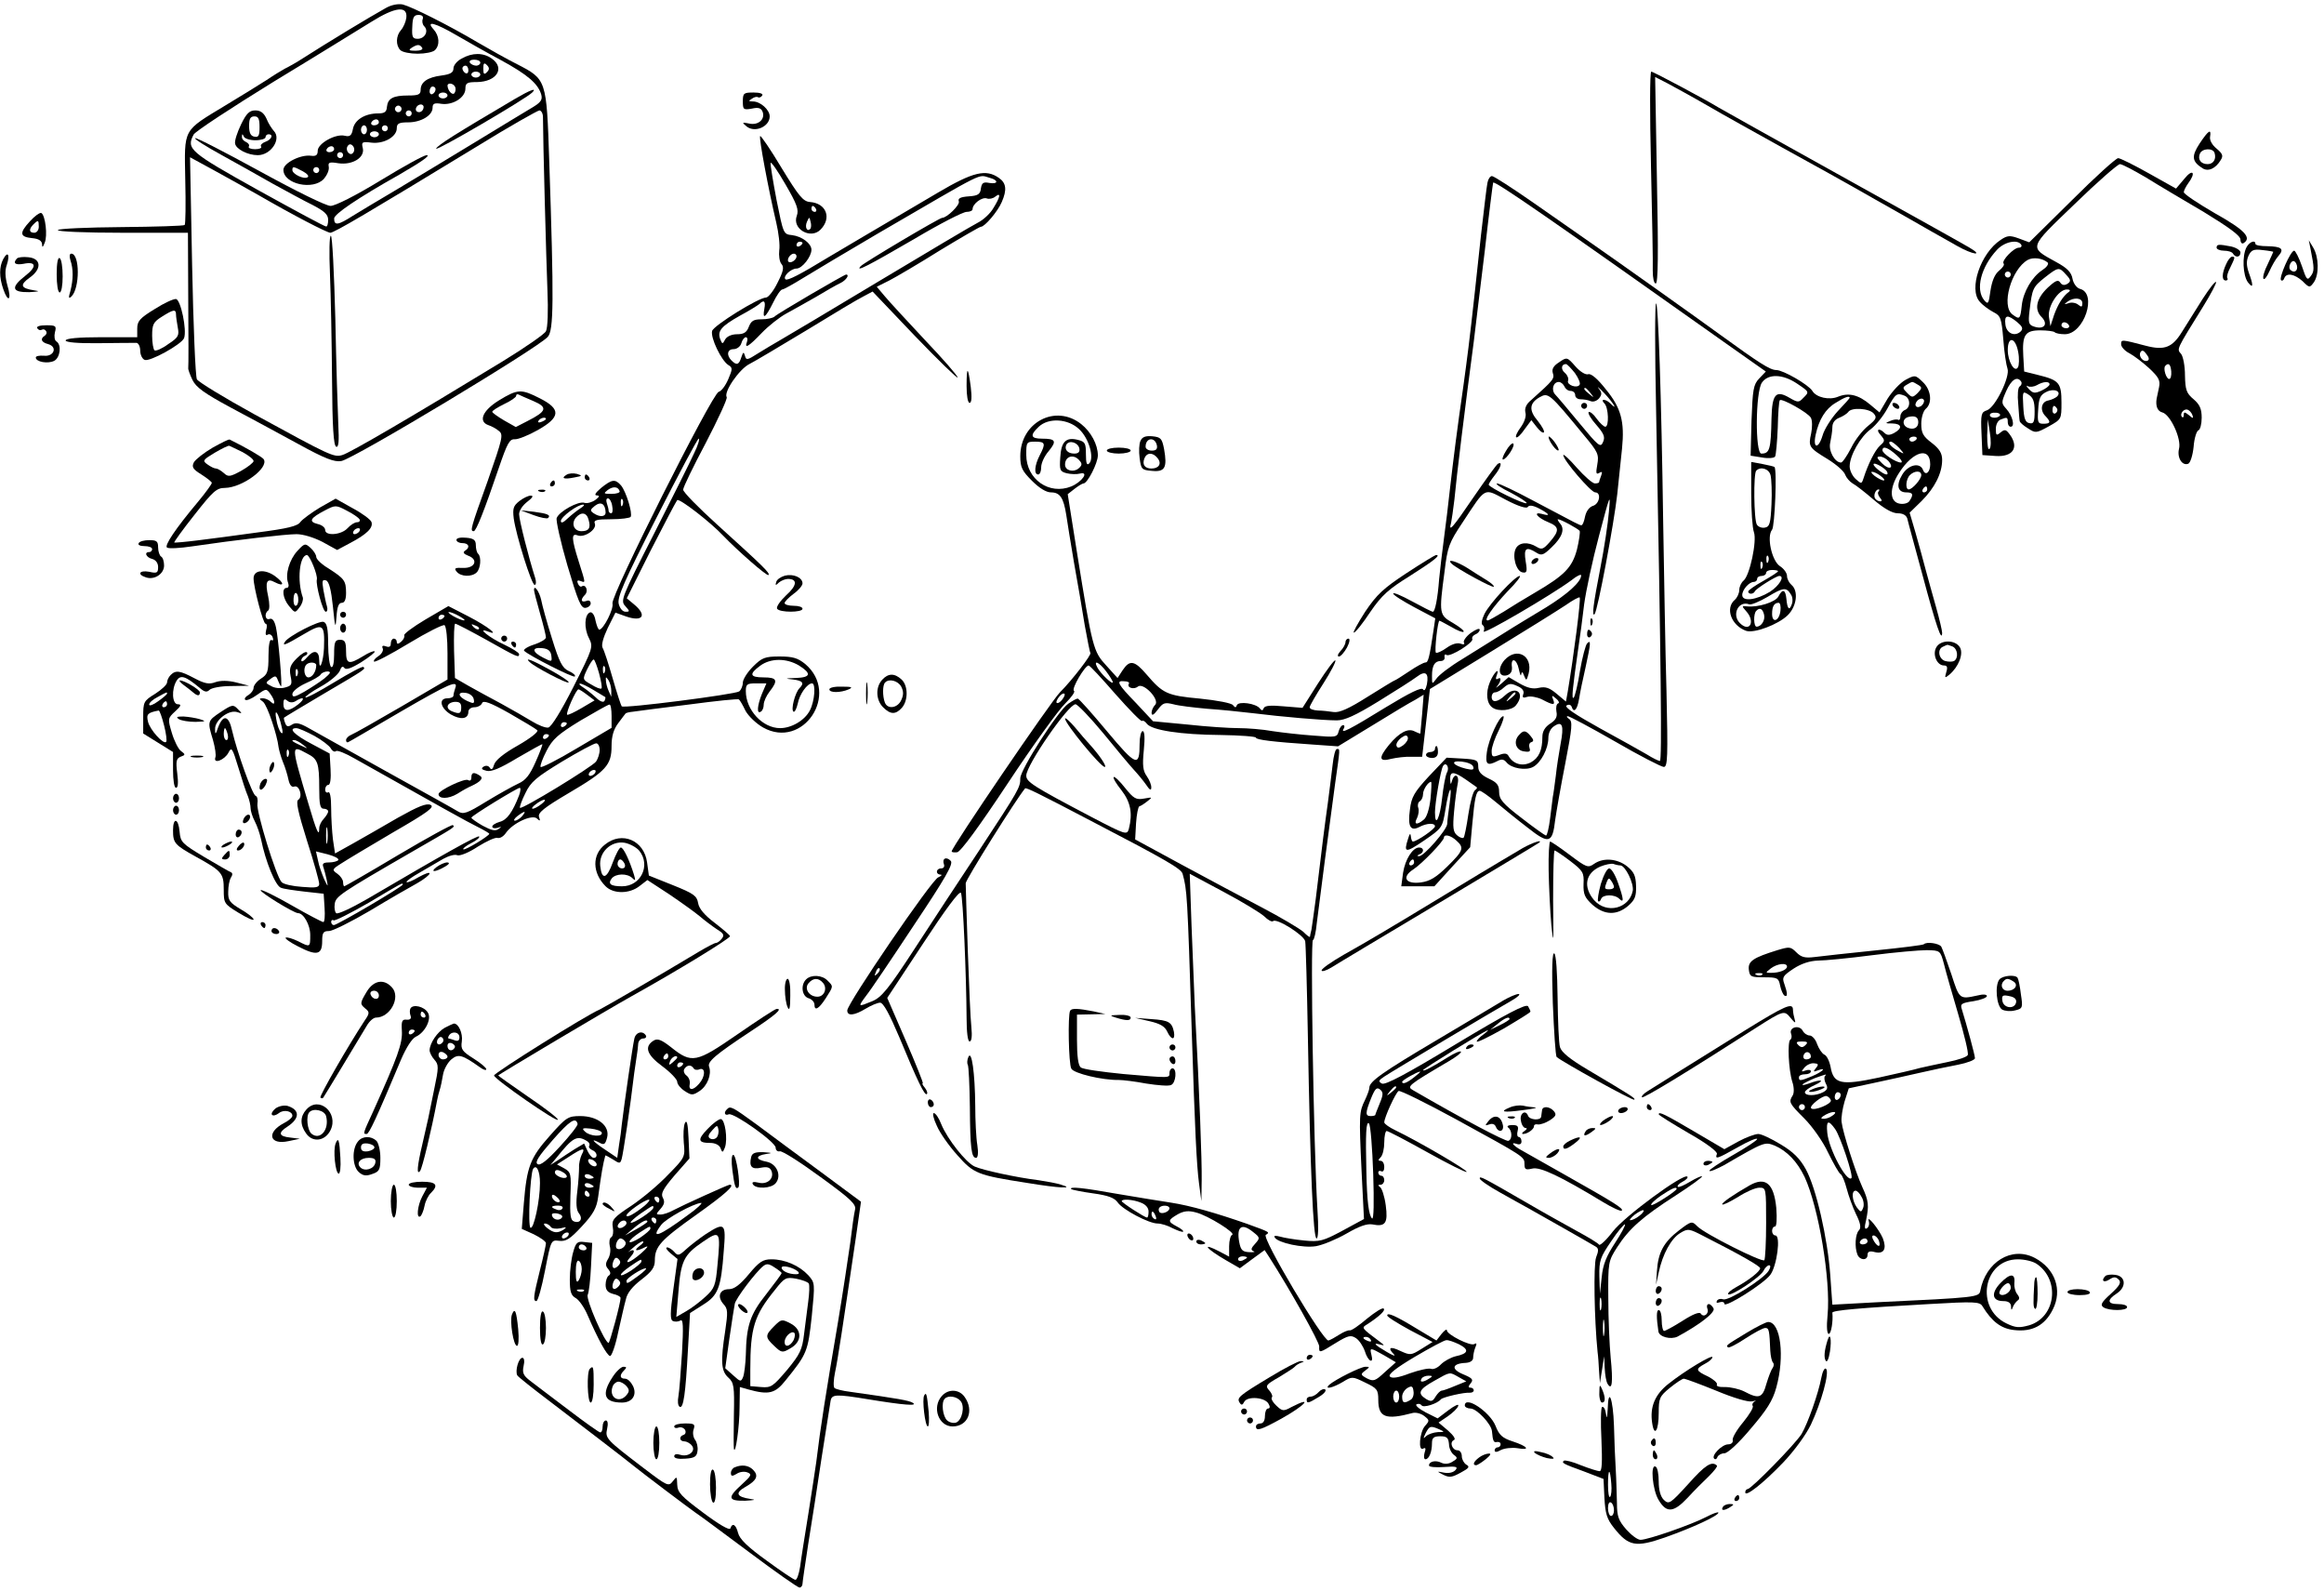<?xml version="1.0" standalone="no"?>
<!DOCTYPE svg PUBLIC "-//W3C//DTD SVG 20010904//EN"
 "http://www.w3.org/TR/2001/REC-SVG-20010904/DTD/svg10.dtd">
<svg version="1.0" xmlns="http://www.w3.org/2000/svg"
 width="779pt" height="533pt" viewBox="0 0 779 533"
 preserveAspectRatio="xMidYMid meet">
<g transform="translate(0,533) scale(0.1,-0.1)"
fill="#000000" stroke="none">
<path d="M1293 5303 c-57 -32 -177 -104 -298 -181 -11 -6 -29 -17 -40 -22 -11
-6 -39 -23 -61 -38 -23 -15 -85 -53 -138 -85 -145 -88 -138 -75 -135 -249 2
-81 1 -150 -2 -152 -3 -3 -98 -6 -212 -7 -114 -1 -210 -5 -213 -10 -3 -5 92
-9 215 -9 l221 0 1 -222 c1 -123 1 -227 0 -231 -1 -5 6 -23 14 -40 12 -25 40
-45 127 -92 62 -33 164 -88 228 -123 89 -49 121 -61 144 -57 41 7 658 378 692
416 20 22 21 117 5 590 -9 273 -9 273 -108 324 -32 16 -91 49 -132 73 -98 58
-220 119 -251 127 -15 3 -38 -1 -57 -12z m69 -33 c-2 -14 -10 -32 -18 -41 -17
-19 -18 -51 -2 -67 7 -7 33 -12 58 -12 25 0 51 5 58 12 17 17 15 48 -5 70 -27
30 5 22 77 -20 36 -21 103 -59 150 -84 88 -48 123 -78 134 -114 5 -17 0 -26
-26 -42 -18 -11 -105 -63 -193 -117 -88 -54 -207 -125 -265 -160 -58 -34 -124
-74 -147 -88 -50 -32 -63 -34 -63 -9 1 15 77 67 219 147 74 43 106 65 91 65
-9 0 -78 -38 -155 -85 -82 -50 -151 -85 -167 -85 -15 0 -115 49 -237 116 -117
64 -214 114 -217 111 -3 -3 37 -28 88 -56 51 -28 129 -72 173 -97 44 -24 104
-57 133 -71 40 -21 52 -32 52 -50 0 -13 -3 -23 -7 -22 -5 0 -107 55 -228 122
-230 128 -241 138 -216 186 6 11 127 90 268 177 142 86 289 177 328 201 80 50
122 55 117 13z m55 -4 c-3 -7 -1 -18 5 -24 16 -16 2 -42 -22 -42 -17 0 -20 6
-18 40 1 32 5 40 21 40 12 0 17 -5 14 -14z m-2 -96 c4 -6 -6 -10 -22 -10 -22
0 -25 2 -13 10 19 12 27 12 35 0z m405 -232 c0 -74 11 -482 15 -581 3 -68 1
-126 -5 -137 -5 -10 -72 -56 -147 -102 -292 -178 -512 -307 -536 -313 -28 -8
-39 -3 -295 137 -100 55 -187 108 -192 117 -5 10 -12 181 -16 381 l-7 363 79
-43 c43 -24 111 -61 149 -83 121 -70 230 -126 242 -127 13 0 125 66 493 290
107 66 201 119 208 120 6 0 12 -10 12 -22z"/>
<path d="M1548 5134 c-16 -8 -28 -23 -28 -33 0 -14 -10 -20 -40 -24 -47 -6
-70 -22 -70 -48 0 -16 -8 -19 -42 -19 -51 0 -68 -10 -71 -38 -1 -17 -8 -22
-29 -22 -44 0 -79 -21 -85 -52 -4 -22 -10 -27 -27 -23 -31 8 -91 -26 -91 -50
0 -15 -6 -19 -22 -17 -35 5 -93 -24 -93 -47 0 -48 100 -70 136 -30 10 12 18
29 16 40 -3 15 2 17 32 12 47 -7 90 19 82 51 -5 20 -2 22 29 18 42 -5 85 20
85 48 0 16 7 20 38 20 43 0 82 23 82 49 0 14 6 17 30 13 38 -5 80 21 80 51 0
19 6 22 39 22 66 1 95 47 49 79 -28 20 -65 20 -100 0z m62 -14 c0 -5 -6 -10
-14 -10 -8 0 -18 5 -21 10 -3 6 3 10 14 10 12 0 21 -4 21 -10z m22 -32 c-9 -9
-12 -7 -12 12 0 19 3 21 12 12 9 -9 9 -15 0 -24z m-62 6 c0 -8 -4 -12 -10 -9
-5 3 -10 10 -10 16 0 5 5 9 10 9 6 0 10 -7 10 -16z m40 -14 c0 -5 -7 -10 -15
-10 -8 0 -15 5 -15 10 0 6 7 10 15 10 8 0 15 -4 15 -10z m-85 -40 c3 -5 3 -15
-1 -21 -6 -11 -23 6 -24 24 0 10 18 9 25 -3z m-65 -9 c0 -6 -4 -13 -10 -16 -5
-3 -10 1 -10 9 0 9 5 16 10 16 6 0 10 -4 10 -9z m40 -21 c0 -5 -7 -10 -15 -10
-8 0 -15 5 -15 10 0 6 7 10 15 10 8 0 15 -4 15 -10z m-156 -51 c-3 -5 -10 -7
-15 -3 -5 3 -7 10 -3 15 3 5 10 7 15 3 5 -3 7 -10 3 -15z m76 13 c0 -13 -12
-22 -22 -16 -10 6 -1 24 13 24 5 0 9 -4 9 -8z m-40 -22 c0 -5 -4 -10 -10 -10
-5 0 -10 5 -10 10 0 6 5 10 10 10 6 0 10 -4 10 -10z m-110 -30 c0 -5 -7 -10
-16 -10 -8 0 -12 5 -9 10 3 6 10 10 16 10 5 0 9 -4 9 -10z m-40 -25 c0 -8 -4
-15 -10 -15 -5 0 -10 7 -10 15 0 8 5 15 10 15 6 0 10 -7 10 -15z m70 5 c0 -5
-4 -10 -10 -10 -5 0 -10 5 -10 10 0 6 5 10 10 10 6 0 10 -4 10 -10z m-30 -20
c0 -5 -7 -10 -15 -10 -8 0 -15 5 -15 10 0 6 7 10 15 10 8 0 15 -4 15 -10z
m-85 -60 c-5 -8 -11 -8 -17 -2 -6 6 -7 16 -3 22 5 8 11 8 17 2 6 -6 7 -16 3
-22z m-65 10 c0 -5 -7 -10 -16 -10 -8 0 -12 5 -9 10 3 6 10 10 16 10 5 0 9 -4
9 -10z m30 -20 c0 -5 -4 -10 -10 -10 -5 0 -10 5 -10 10 0 6 5 10 10 10 6 0 10
-4 10 -10z m-135 -54 c15 -8 22 -17 16 -20 -13 -8 -51 11 -51 24 0 13 3 13 35
-4z m55 4 c0 -5 -4 -10 -10 -10 -5 0 -10 5 -10 10 0 6 5 10 10 10 6 0 10 -4
10 -10z"/>
<path d="M1725 4998 c-195 -115 -259 -155 -263 -166 -3 -11 300 166 322 188
18 18 -8 8 -59 -22z"/>
<path d="M808 4913 c-13 -27 -22 -55 -20 -64 3 -19 43 -39 76 -39 44 0 80 54
54 81 -7 8 -19 26 -25 42 -9 19 -20 27 -37 27 -20 0 -30 -10 -48 -47z m62 -9
c0 -28 -3 -35 -17 -32 -13 2 -18 13 -18 36 0 24 4 32 18 32 13 0 17 -8 17 -36z
m-14 -44 c19 0 34 5 34 10 0 6 5 10 10 10 18 0 10 -18 -10 -25 -11 -4 -18 -11
-15 -16 4 -5 -6 -9 -20 -9 -14 0 -24 4 -21 9 3 5 -1 11 -9 15 -8 3 -15 11 -14
18 0 10 2 10 6 1 2 -7 20 -13 39 -13z"/>
<path d="M1106 4413 c3 -71 6 -229 7 -352 1 -160 5 -225 14 -228 8 -3 10 18 7
74 -2 43 -7 203 -10 356 -4 152 -10 277 -15 277 -5 0 -6 -57 -3 -127z"/>
<path d="M5534 4778 c4 -172 7 -332 6 -355 0 -25 4 -43 10 -43 8 0 9 100 4
346 l-6 346 41 -21 c22 -12 83 -45 133 -74 51 -30 165 -93 253 -142 88 -48
228 -126 310 -173 83 -47 168 -95 190 -108 22 -12 60 -34 85 -48 53 -30 91
-35 42 -6 -18 11 -212 119 -430 240 -218 121 -404 225 -412 230 -37 23 -218
120 -225 120 -5 0 -5 -141 -1 -312z"/>
<path d="M2490 4990 c0 -27 2 -29 30 -24 22 5 31 2 36 -10 10 -25 -14 -47 -45
-40 -24 5 -25 4 -8 -10 28 -22 77 0 77 34 0 22 -31 50 -56 50 -15 0 -16 2 -4
9 8 6 17 8 21 5 4 -2 10 0 14 6 4 6 -8 10 -29 10 -33 0 -36 -2 -36 -30z"/>
<path d="M7373 4849 c-28 -43 -26 -60 10 -83 19 -12 44 -1 61 28 9 14 6 21
-14 38 -14 11 -24 28 -22 39 5 29 -5 23 -35 -22z m50 -31 c7 -21 -4 -38 -23
-38 -23 0 -34 16 -26 35 7 18 43 20 49 3z"/>
<path d="M2548 4874 c-5 -4 28 -180 54 -290 8 -34 13 -76 10 -93 -2 -17 1 -38
7 -45 10 -11 7 -25 -13 -64 -13 -27 -31 -49 -38 -49 -25 0 -176 -94 -181 -112
-6 -23 31 -99 54 -114 15 -9 15 -13 0 -48 -9 -21 -23 -40 -32 -42 -22 -6 -362
-683 -356 -709 5 -18 -30 -87 -44 -88 -4 0 -9 14 -13 31 -3 18 -11 29 -18 27
-19 -7 -21 -53 -4 -86 15 -30 14 -33 -52 -164 -41 -81 -74 -134 -84 -136 -9
-2 -34 8 -55 21 -21 13 -67 39 -103 59 -36 19 -85 46 -110 60 l-45 26 -3 91
c-1 50 0 91 4 91 4 0 52 -25 106 -55 103 -58 108 -60 108 -47 0 5 -23 19 -50
32 -50 23 -94 59 -55 44 43 -17 0 17 -64 50 l-68 35 -77 -45 c-42 -25 -74 -49
-71 -53 2 -5 -2 -14 -10 -21 -10 -9 -15 -9 -15 -1 0 6 -4 11 -10 11 -5 0 -10
-7 -10 -16 0 -11 -5 -14 -16 -10 -11 4 -15 2 -11 -7 3 -7 -4 -19 -15 -26 -11
-7 -17 -15 -14 -18 3 -3 55 24 116 61 61 37 115 64 120 61 6 -4 10 -46 10 -94
l0 -88 -152 -89 c-84 -49 -160 -92 -170 -96 -10 -4 -18 -12 -18 -18 0 -6 3 -9
7 -7 5 2 83 48 174 101 167 97 196 109 185 80 -3 -9 -6 -20 -6 -25 0 -5 -9 -9
-20 -9 -31 0 -24 -33 11 -54 33 -19 59 -16 59 9 0 8 9 15 20 15 11 0 23 6 26
14 4 10 27 2 91 -34 47 -27 89 -52 94 -57 5 -5 -23 -27 -65 -51 -48 -27 -76
-50 -80 -65 -4 -15 -9 -18 -14 -10 -4 7 -13 9 -21 4 -9 -6 -7 -10 10 -14 16
-4 45 8 103 43 45 26 82 47 84 46 1 -2 -9 -29 -23 -60 -19 -43 -33 -61 -58
-72 -17 -8 -66 -35 -107 -60 -65 -40 -77 -44 -95 -33 -11 7 -119 67 -240 134
-121 68 -238 132 -260 145 -30 17 -43 20 -56 12 -13 -9 -19 -7 -23 5 -4 9 -5
17 -4 18 2 2 62 38 133 80 143 84 141 83 133 90 -3 3 -46 -20 -97 -51 -51 -31
-94 -54 -97 -51 -3 2 20 19 51 36 31 17 59 41 64 53 5 14 10 17 15 10 5 -8 23
-2 57 19 27 17 48 34 45 36 -3 3 -20 -4 -39 -16 -48 -29 -57 -27 -57 17 0 31
-4 38 -20 38 -17 0 -20 -7 -20 -49 0 -29 -4 -46 -10 -42 -5 3 -10 38 -10 76 0
52 -4 71 -15 75 -14 6 -119 -48 -130 -67 -10 -15 1 -11 62 25 66 39 72 36 69
-46 -2 -46 -16 -82 -16 -40 0 32 -18 36 -40 10 -11 -13 -19 -18 -20 -11 0 6 6
13 13 16 6 2 9 7 6 11 -4 4 -19 -5 -34 -20 -22 -22 -26 -33 -21 -59 6 -29 4
-33 -19 -39 -14 -4 -35 -2 -46 5 -20 10 -20 11 -2 24 16 12 19 11 25 -6 4 -10
9 -19 10 -19 5 0 -9 163 -17 198 -5 22 -12 31 -21 28 -15 -6 -19 19 -5 28 5 4
5 23 0 47 -11 49 -5 63 22 48 33 -17 33 -3 0 21 -34 24 -71 20 -71 -8 0 -30
32 -152 40 -152 5 0 6 -10 2 -22 -3 -13 -1 -19 5 -15 6 4 14 0 17 -9 3 -8 2
-12 -4 -9 -6 4 -10 -17 -10 -53 0 -53 -3 -62 -25 -76 -14 -9 -25 -23 -25 -31
0 -8 -8 -18 -17 -24 -10 -5 -15 -13 -11 -16 4 -4 21 3 39 16 31 22 32 22 45 4
17 -23 18 -43 2 -27 -7 7 -19 12 -27 12 -13 0 -13 -2 1 -12 14 -12 47 -109 52
-153 2 -11 8 -33 15 -50 7 -16 15 -43 18 -58 4 -18 11 -26 19 -23 17 7 30 -34
14 -44 -9 -5 -1 -41 29 -137 23 -71 41 -136 41 -145 0 -12 -11 -14 -57 -10
-32 2 -63 9 -69 16 -18 18 -86 238 -81 263 2 12 0 24 -6 26 -11 3 -63 149 -79
219 -11 51 -30 55 -47 10 -8 -24 -10 -25 -10 -5 -1 29 45 65 73 57 19 -6 19
-6 3 10 -15 16 -19 15 -57 -10 -45 -30 -45 -31 -26 -94 7 -25 11 -51 8 -58 -8
-24 31 -9 44 16 10 20 13 16 33 -50 12 -40 26 -83 32 -96 5 -13 9 -31 9 -40 0
-9 6 -29 14 -44 8 -15 17 -42 21 -60 15 -75 49 -158 67 -163 9 -4 46 -9 80
-13 l63 -7 3 -47 c2 -27 0 -48 -4 -48 -4 0 -52 25 -106 56 -54 31 -101 54
-104 51 -6 -5 111 -77 125 -77 19 0 41 -40 41 -73 0 -42 0 -42 -41 -21 -17 8
-35 14 -41 12 -5 -2 14 -16 42 -30 62 -32 80 -28 80 18 0 29 4 34 23 34 12 0
74 31 137 68 63 38 134 79 158 92 23 13 42 28 42 33 0 5 -16 -1 -36 -12 -20
-12 -39 -20 -41 -17 -3 2 17 17 44 32 26 15 62 36 79 46 18 10 39 16 47 12 9
-3 39 9 69 29 29 18 59 32 66 29 8 -2 20 5 28 17 23 33 88 63 104 48 10 -10
12 -8 7 5 -5 14 16 31 99 80 126 74 144 94 144 158 0 33 7 56 22 76 12 16 23
31 25 33 1 2 13 5 25 6 13 2 97 13 187 24 90 12 166 20 168 17 3 -2 13 -19 22
-38 10 -18 36 -43 59 -56 134 -75 259 113 141 213 -25 20 -41 25 -86 25 -49 0
-59 -4 -89 -34 -19 -19 -34 -43 -34 -54 0 -11 -6 -24 -12 -29 -14 -10 -387
-58 -394 -50 -2 2 -16 44 -30 93 -14 49 -29 95 -34 103 -5 9 2 34 17 66 l26
52 36 -13 c56 -19 71 4 26 41 l-24 20 80 160 c45 88 85 164 89 169 7 7 112
-74 155 -120 46 -48 146 -136 151 -131 6 6 -14 26 -172 169 -63 57 -114 109
-114 117 0 8 34 78 76 157 41 79 73 148 70 153 -11 17 42 94 76 111 18 9 105
61 193 114 88 54 173 105 190 113 l30 16 142 -149 c79 -82 143 -144 143 -139
0 6 -49 62 -109 125 -59 63 -120 129 -135 147 l-27 32 42 21 c23 12 100 57
170 101 71 43 133 79 137 79 13 0 57 52 70 83 18 41 15 64 -10 81 -43 30 -86
20 -203 -49 -239 -141 -308 -181 -368 -217 -95 -58 -138 -80 -144 -74 -10 9
18 36 37 36 19 0 50 40 50 63 0 21 -32 45 -65 49 -29 3 -29 4 -52 118 -12 63
-21 119 -20 124 2 5 24 -27 50 -72 39 -67 45 -85 38 -105 -17 -44 46 -80 79
-47 39 39 20 89 -35 93 -23 2 -37 19 -95 114 -37 62 -70 110 -72 107z m770
-140 c30 -8 28 -22 -2 -17 -20 4 -25 0 -28 -18 -2 -20 -10 -25 -41 -27 -28 -2
-37 -7 -33 -17 4 -12 -40 -55 -56 -55 -9 0 -262 -150 -273 -162 -20 -22 26 2
181 92 84 50 162 90 174 90 11 0 20 4 20 9 0 18 32 42 48 36 8 -3 21 0 28 6
20 16 17 -1 -6 -38 -10 -18 -34 -40 -52 -49 -18 -9 -168 -98 -333 -197 -165
-99 -314 -188 -332 -198 -17 -10 -50 -29 -72 -43 -36 -23 -40 -24 -44 -8 -4
14 -6 13 -12 -5 -8 -26 -16 -28 -33 -11 -18 18 -14 38 7 38 11 0 23 9 26 20 3
11 10 20 15 20 5 0 7 -7 4 -15 -10 -26 6 -16 49 29 23 24 60 53 82 65 22 12
67 37 100 56 33 20 70 41 83 47 18 9 31 28 18 28 -6 0 -231 -131 -240 -141 -6
-5 -25 -9 -43 -9 -27 0 -35 -5 -43 -25 -7 -19 -17 -25 -39 -25 -18 0 -34 -7
-40 -17 -9 -17 -10 -17 -17 1 -10 27 4 43 66 78 30 16 59 34 65 39 16 16 22
10 17 -16 -7 -38 4 -30 29 20 12 25 26 45 31 45 5 0 37 18 71 39 34 21 145 87
247 147 375 218 336 199 378 188z m-583 -104 c3 -5 1 -10 -4 -10 -6 0 -11 5
-11 10 0 6 2 10 4 10 3 0 8 -4 11 -10z m-19 -67 c-11 -11 -19 6 -11 24 8 17 8
17 12 0 3 -10 2 -21 -1 -24z m-26 -47 c0 -3 -4 -8 -10 -11 -5 -3 -10 -1 -10 4
0 6 5 11 10 11 6 0 10 -2 10 -4z m-20 -45 c0 -12 -20 -25 -27 -18 -7 7 6 27
18 27 5 0 9 -4 9 -9z m-343 -659 c-12 -27 -73 -149 -135 -271 -109 -214 -113
-224 -96 -242 15 -17 16 -19 1 -19 -10 0 -19 11 -23 26 -6 22 19 78 127 290
74 145 137 264 141 264 4 0 -2 -22 -15 -48z m-787 -547 c14 -8 21 -14 15 -14
-5 0 -21 6 -35 14 -14 8 -20 14 -15 14 6 0 21 -6 35 -14z m-50 1 c0 -3 -4 -8
-10 -11 -5 -3 -10 -1 -10 4 0 6 5 11 10 11 6 0 10 -2 10 -4z m115 -44 c-3 -3
-11 0 -18 7 -9 10 -8 11 6 5 10 -3 15 -9 12 -12z m403 -148 c7 -26 11 -49 8
-51 -3 -3 -18 3 -34 13 -30 17 -30 17 -14 51 9 18 18 33 22 33 3 0 11 -21 18
-46z m670 26 c43 -27 40 -40 -10 -42 -37 -1 -39 -2 -10 -5 33 -4 39 -12 22
-29 -15 -15 -30 -73 -20 -79 4 -2 10 10 14 27 6 32 32 68 48 68 13 0 9 -59 -7
-90 -17 -34 -62 -60 -100 -60 -59 0 -115 61 -115 124 0 23 4 26 34 26 l35 0
-15 -35 c-16 -40 -18 -69 -4 -60 6 3 10 14 10 24 0 10 9 30 20 44 29 37 25 47
-20 47 -47 0 -50 11 -12 39 35 26 88 26 130 1z m-1618 1 c0 -21 -13 -41 -26
-41 -14 0 -19 31 -7 43 10 10 33 8 33 -2z m967 -23 c-3 -8 -6 -5 -6 6 -1 11 2
17 5 13 3 -3 4 -12 1 -19z m-1030 -10 c-3 -8 -6 -5 -6 6 -1 11 2 17 5 13 3 -3
4 -12 1 -19z m91 -11 c-15 -12 -46 -32 -68 -45 -32 -18 -40 -20 -40 -8 0 9 20
25 44 36 25 11 48 24 51 30 3 5 14 10 23 10 13 -1 10 -6 -10 -23z m961 -42 l0
-20 -9 20 c-5 11 -9 27 -9 35 -1 13 0 13 9 0 5 -8 9 -24 9 -35z m-60 3 c20
-12 38 -23 40 -24 1 -2 0 -7 -3 -13 -4 -6 -16 -1 -29 12 -13 12 -32 27 -43 34
-10 6 -15 12 -10 12 5 1 25 -9 45 -21z m-20 -17 l24 -18 -44 -26 c-24 -14 -45
-24 -48 -22 -5 6 30 85 38 85 3 0 17 -9 30 -19z m-381 -14 c3 -15 0 -16 -22
-6 -32 15 -34 32 -4 27 13 -2 24 -11 26 -21z m-598 -7 c28 18 35 10 10 -10
-33 -26 -50 -25 -50 1 0 16 3 19 13 11 8 -7 18 -7 27 -2z m556 -20 c0 -21 -5
-24 -30 -14 -24 9 -19 29 7 32 17 1 23 -4 23 -18z m504 -29 l0 -40 -117 -69
c-65 -39 -119 -66 -121 -62 -2 5 7 29 20 54 20 39 38 55 113 101 50 29 93 54
98 54 4 1 7 -17 7 -38z m-1106 -36 c5 -19 4 -26 -2 -20 -6 6 -13 26 -16 45 -8
42 8 21 18 -25z m956 11 c0 -3 -4 -8 -10 -11 -5 -3 -10 -1 -10 4 0 6 5 11 10
11 6 0 10 -2 10 -4z m-1137 -36 c3 -11 1 -20 -4 -20 -5 0 -9 9 -9 20 0 11 2
20 4 20 2 0 6 -9 9 -20z m291 -6 c25 -14 50 -33 55 -42 5 -9 13 -13 17 -9 4 4
32 -7 63 -25 277 -156 381 -214 414 -230 20 -10 37 -20 37 -22 0 -7 -82 -57
-87 -52 -3 2 9 12 27 21 18 9 29 19 26 22 -4 5 -119 -59 -376 -210 -52 -30
-99 -52 -103 -47 -5 4 -7 18 -5 31 3 25 19 36 258 174 151 87 145 83 138 90
-3 3 -85 -42 -183 -100 -97 -58 -179 -105 -181 -105 -2 0 -4 6 -4 14 0 8 -9
21 -19 28 -19 13 -18 15 12 34 18 12 97 59 175 105 118 68 140 85 125 92 -14
6 -41 -5 -109 -43 -49 -29 -117 -67 -150 -86 l-61 -34 -7 47 c-3 25 -6 72 -6
105 0 37 -4 57 -10 53 -5 -3 -10 1 -10 9 0 9 5 16 11 16 6 0 9 21 7 53 l-3 52
-60 32 c-59 31 -80 53 -52 53 8 0 35 -12 61 -26z m786 2 c0 -3 -4 -8 -10 -11
-5 -3 -10 -1 -10 4 0 6 5 11 10 11 6 0 10 -2 10 -4z m-824 -32 c18 -14 18 -14
-6 -3 -31 14 -36 19 -24 19 6 0 19 -7 30 -16z m994 -17 c0 -13 -6 -30 -12 -39
-15 -19 -248 -161 -255 -155 -2 3 6 25 18 49 18 38 36 53 123 106 55 33 107
61 114 61 6 1 12 -9 12 -22z m-1043 -19 c-3 -8 -6 -5 -6 6 -1 11 2 17 5 13 3
-3 4 -12 1 -19z m62 7 c36 -18 41 -31 41 -116 0 -55 3 -69 15 -69 8 0 15 -4
15 -9 0 -5 -7 -16 -15 -25 -8 -8 -15 -22 -15 -32 0 -30 -9 -10 -36 82 -60 202
-59 198 -5 169z m966 -65 c-3 -5 -11 -10 -16 -10 -6 0 -7 5 -4 10 3 6 11 10
16 10 6 0 7 -4 4 -10z m-255 -75 c-22 -57 -41 -83 -65 -89 -14 -4 -25 -11 -25
-16 0 -5 8 -7 18 -4 14 5 14 4 3 -4 -11 -8 -25 -4 -53 11 -21 12 -38 24 -38
27 0 6 152 99 162 100 4 0 3 -11 -2 -25z m74 -30 c-10 -8 -23 -15 -28 -15 -6
0 -1 7 10 15 10 8 23 15 28 15 6 0 1 -7 -10 -15z m-64 -40 c-7 -8 -18 -15 -24
-15 -6 0 -2 7 8 15 25 19 32 19 16 0z m-653 -87 c-2 -13 -4 -3 -4 22 0 25 2
35 4 23 2 -13 2 -33 0 -45z m37 -60 c-3 -4 -17 -8 -31 -8 -19 0 -24 -4 -19
-16 3 -9 8 -28 11 -42 5 -26 5 -26 -9 3 -7 17 -17 44 -20 61 l-7 31 40 -10
c22 -6 38 -14 35 -19z m216 -82 c0 -7 -220 -136 -231 -136 -5 0 -9 5 -9 11 0
5 4 8 8 5 4 -3 57 24 118 59 114 68 114 68 114 61z"/>
<path d="M6945 4659 l-143 -141 -35 13 c-30 11 -39 10 -61 -5 -67 -44 -108
-165 -70 -207 10 -12 31 -27 46 -35 24 -12 27 -20 33 -91 3 -43 10 -87 14 -98
10 -26 -41 -131 -69 -140 -19 -6 -21 -13 -18 -78 l3 -72 44 -3 c59 -4 80 29
47 73 -12 16 -16 17 -30 6 -14 -12 -16 -10 -16 12 0 14 7 28 16 31 22 9 24 8
24 -9 0 -8 4 -15 10 -15 15 0 6 37 -15 60 -17 19 -17 21 0 60 17 38 37 51 50
31 3 -5 1 -12 -5 -16 -6 -3 -8 -29 -5 -58 2 -29 4 -55 5 -58 0 -4 12 -15 27
-24 26 -17 28 -17 70 6 43 24 43 24 43 80 0 66 -8 75 -77 92 l-48 12 -3 52
c-4 71 6 86 57 86 23 0 44 -3 48 -6 3 -4 19 -7 34 -7 65 0 110 137 51 152 -11
3 -22 18 -25 34 -4 22 -18 36 -55 56 -92 51 -94 44 62 194 76 74 145 134 152
134 7 0 45 -20 86 -44 40 -25 128 -77 196 -117 85 -52 122 -79 122 -92 0 -10
5 -15 10 -12 29 18 5 44 -95 100 -57 33 -105 65 -105 71 0 5 7 19 15 30 27 36
15 50 -13 15 l-28 -33 -91 51 c-50 28 -96 51 -103 51 -7 0 -77 -63 -155 -141z
m-170 -149 c3 -5 0 -10 -8 -10 -17 0 -59 -44 -51 -53 4 -4 -3 -14 -15 -24 -15
-12 -24 -35 -29 -67 -6 -45 -8 -47 -21 -32 -30 36 -11 111 43 169 25 27 69 36
81 17z m89 -60 c4 -5 -4 -16 -18 -25 -35 -23 -64 -73 -69 -118 -5 -47 -7 -49
-31 -31 -39 28 -5 151 51 183 18 10 50 6 67 -9z m62 -41 c16 -17 16 -22 4 -30
-10 -6 -18 -5 -24 4 -7 11 -16 7 -42 -17 -39 -37 -46 -74 -20 -99 22 -23 8
-42 -24 -32 -20 6 -22 12 -17 54 9 74 11 79 51 111 46 36 48 36 72 9z m-186 1
c0 -5 -4 -10 -10 -10 -5 0 -10 5 -10 10 0 6 5 10 10 10 6 0 10 -4 10 -10z
m195 -58 c-20 -14 -37 -42 -50 -78 l-12 -37 -5 31 c-5 35 32 92 60 92 10 0 13
-3 7 -8z m45 -38 c0 -13 -3 -14 -14 -5 -7 6 -22 9 -32 5 -16 -5 -16 -4 -4 5
22 16 50 13 50 -5z m-219 -63 c18 -15 21 -22 13 -31 -20 -20 -49 -7 -52 23 -4
32 7 34 39 8z m174 -11 c3 -5 -1 -10 -9 -10 -9 0 -16 5 -16 10 0 6 4 10 9 10
6 0 13 -4 16 -10z m-170 -90 c4 -21 3 -45 -1 -51 -11 -19 -34 20 -34 58 0 48
26 43 35 -7z m105 -108 c0 -5 -12 -14 -27 -21 -22 -10 -29 -9 -42 5 -9 9 -10
14 -4 10 7 -4 21 -2 30 3 22 13 43 14 43 3z m25 -41 c-6 -5 -19 -11 -29 -13
-24 -4 -29 -33 -10 -52 19 -20 18 -26 -7 -26 -18 0 -20 5 -17 47 2 39 7 50 28
60 26 13 52 1 35 -16z m-75 -49 c0 -36 -3 -43 -17 -40 -14 2 -19 15 -21 56 -3
51 -2 52 17 40 16 -10 21 -23 21 -56z m75 9 c3 -5 1 -12 -5 -16 -5 -3 -10 1
-10 9 0 18 6 21 15 7z m-191 -23 c-7 -11 -34 -10 -34 1 0 6 9 9 19 8 11 0 17
-5 15 -9z m-35 -112 c-5 -6 -8 12 -8 45 l2 54 7 -45 c4 -25 4 -49 -1 -54z"/>
<path d="M4986 4718 c-3 -13 -12 -93 -22 -178 -9 -85 -18 -168 -20 -185 -19
-174 -26 -225 -39 -320 -21 -145 -33 -241 -45 -345 -5 -47 -14 -121 -20 -165
-6 -44 -13 -105 -16 -135 -5 -67 -14 -110 -21 -110 -4 0 -35 16 -70 35 -35 19
-63 31 -63 26 0 -5 32 -25 71 -46 l70 -37 -6 -41 c-14 -94 -18 -107 -27 -107
-6 0 -30 -13 -55 -30 -24 -16 -46 -30 -48 -30 -2 0 -43 -25 -91 -55 -63 -40
-95 -54 -114 -51 -14 2 -37 5 -52 5 -16 1 -28 5 -28 11 0 5 21 41 46 80 25 39
43 74 40 77 -3 3 -29 -32 -58 -77 l-52 -82 -62 5 c-44 4 -64 3 -68 -6 -3 -9
-7 -9 -13 -1 -13 17 -71 25 -77 11 -3 -9 -6 -9 -13 0 -5 7 -53 16 -111 22
-110 10 -124 17 -178 80 -41 48 -57 51 -81 15 l-17 -26 -38 42 c-43 47 -46 55
-99 385 l-30 189 23 18 c13 10 26 18 30 18 13 0 48 68 48 94 0 36 -23 79 -56
105 -86 68 -204 6 -204 -108 0 -37 6 -49 39 -82 25 -25 48 -39 64 -39 30 0 42
-18 51 -75 3 -22 15 -94 26 -160 12 -66 28 -160 36 -210 9 -49 17 -91 19 -93
5 -5 -61 -91 -102 -132 -30 -30 -363 -519 -363 -533 0 -3 8 -4 18 -3 11 0 74
86 170 231 84 127 171 247 192 267 21 21 35 40 30 43 -10 6 37 85 49 85 4 0
44 -43 90 -96 46 -52 86 -93 89 -90 3 3 10 -1 16 -9 16 -22 114 -37 248 -38
65 -1 118 -5 118 -9 0 -7 56 -14 190 -23 l85 -6 115 70 c63 39 128 78 144 86
l28 17 -5 -64 c-3 -35 -6 -64 -6 -66 -1 -1 -9 2 -19 7 -22 12 -51 -3 -86 -45
-36 -44 -34 -58 7 -47 17 4 48 8 68 7 l36 0 13 113 13 114 206 126 c113 69
225 139 249 155 24 17 45 28 47 26 5 -4 -20 -197 -40 -316 l-6 -33 -31 26
c-24 20 -37 25 -60 20 -20 -5 -39 0 -65 15 l-36 21 -26 -23 c-14 -12 -20 -16
-13 -8 14 17 16 34 2 25 -6 -3 -7 1 -4 9 13 33 -8 14 -22 -20 -15 -36 -11 -73
10 -86 19 -13 63 -9 77 8 33 40 2 69 -36 34 -25 -24 -45 -26 -45 -5 0 8 5 15
12 15 6 0 20 7 30 17 15 13 23 14 44 4 17 -7 24 -17 20 -27 -4 -12 -1 -14 14
-9 10 3 33 -1 49 -9 38 -20 45 -20 37 0 -6 15 -4 15 10 3 9 -7 12 -15 7 -16
-6 -2 -8 -14 -6 -27 4 -18 -2 -29 -21 -41 -17 -11 -26 -26 -26 -44 0 -46 -12
-71 -39 -86 -28 -14 -58 -6 -74 21 -5 10 -14 11 -32 4 -22 -8 -25 -7 -25 14 0
12 11 44 24 69 13 26 19 47 15 47 -14 0 -49 -77 -55 -120 -6 -42 1 -48 36 -30
13 7 21 6 30 -5 16 -20 65 -28 89 -15 26 14 51 61 51 97 0 17 8 33 20 40 27
18 33 2 21 -60 -5 -28 -13 -77 -16 -107 -4 -30 -8 -62 -10 -70 -1 -8 -5 -41
-9 -72 -4 -32 -10 -58 -14 -58 -4 1 -41 27 -82 59 -63 48 -75 63 -75 87 0 23
-7 32 -35 45 -25 12 -35 23 -35 40 0 22 -5 24 -53 27 l-53 3 -59 -62 c-50 -54
-59 -70 -64 -112 -8 -57 2 -74 32 -58 25 13 52 14 52 2 0 -9 -61 -51 -74 -51
-3 0 -6 8 -7 18 -1 11 -4 9 -9 -8 -16 -49 -9 -49 53 -7 61 42 62 43 72 104 12
76 24 93 14 20 -4 -28 -8 -59 -8 -68 -1 -20 -79 -109 -94 -108 -8 0 -8 2 1 6
16 6 16 23 -1 23 -22 0 -47 -40 -54 -85 l-6 -45 56 0 55 0 60 66 60 65 7 77
c8 88 13 112 25 112 5 0 29 -17 53 -37 25 -21 73 -60 107 -86 72 -57 84 -54
93 26 4 28 19 114 34 190 23 119 25 140 12 148 -7 5 -9 9 -4 9 6 0 77 -38 159
-85 81 -47 155 -85 163 -85 13 0 14 34 9 253 -4 138 -8 392 -11 562 -6 427
-17 748 -24 738 -4 -4 -4 -161 0 -348 17 -884 20 -1185 13 -1185 -5 0 -25 10
-44 22 -19 11 -90 51 -158 88 -81 45 -119 70 -111 76 7 4 14 3 17 -4 7 -23 19
-11 25 26 3 20 13 68 22 107 18 82 18 92 5 79 -5 -5 -16 -46 -24 -92 -7 -46
-17 -86 -21 -90 -8 -7 -4 30 15 163 6 39 15 106 20 150 6 44 28 148 50 230 37
140 39 146 33 80 -3 -38 -16 -124 -29 -190 -23 -118 -29 -163 -19 -153 10 10
65 303 76 402 6 55 13 124 16 153 9 90 -3 136 -54 198 -28 36 -50 54 -59 51
-9 -3 -27 8 -43 26 -28 32 -29 32 -55 14 -19 -12 -25 -23 -21 -36 6 -19 3 -23
-73 -91 -16 -13 -22 -27 -19 -41 4 -12 -3 -32 -15 -49 -12 -16 -19 -31 -16
-34 3 -4 16 8 28 26 l23 31 18 -23 c10 -13 20 -21 24 -18 3 4 -6 20 -20 38
-31 36 -29 60 6 80 29 16 32 14 148 -127 48 -57 51 -65 45 -99 -5 -28 -4 -34
6 -28 10 6 12 4 7 -9 -4 -10 -7 -20 -7 -22 0 -2 -6 -4 -14 -4 -8 0 -35 24 -60
52 -25 29 -46 48 -46 43 0 -17 93 -125 107 -125 21 0 15 -38 -7 -45 -13 -4
-23 -18 -27 -36 -3 -16 -8 -29 -12 -29 -7 0 -6 0 -163 83 -58 31 -112 57 -120
57 -7 -1 13 -15 46 -31 32 -17 56 -33 53 -35 -6 -6 -127 53 -127 62 0 3 9 17
20 31 21 26 27 48 11 39 -5 -3 -41 -53 -81 -111 -70 -103 -86 -122 -76 -87 2
9 7 44 11 77 7 77 36 312 65 530 5 44 22 181 37 305 14 124 27 226 28 228 6 7
200 -128 782 -540 l132 -93 -22 -23 c-20 -21 -22 -37 -26 -141 l-3 -118 38 -6
c21 -4 41 -2 44 3 3 5 7 49 9 97 1 48 4 90 7 92 7 7 95 -42 104 -59 5 -9 5
-32 1 -52 -10 -45 -8 -48 56 -87 29 -18 55 -41 58 -52 4 -10 15 -23 25 -29 10
-5 42 -30 71 -55 34 -29 62 -45 80 -45 17 0 28 -6 32 -17 2 -10 26 -97 52
-193 45 -168 64 -223 65 -191 0 8 -9 46 -20 85 -11 39 -27 96 -35 126 -8 30
-23 86 -34 124 l-20 68 40 39 c44 44 69 93 69 138 0 22 -9 37 -35 57 -29 22
-35 33 -35 64 0 21 7 43 15 50 23 19 18 64 -10 90 -25 24 -26 24 -58 7 -18
-10 -44 -38 -60 -63 l-27 -46 -31 26 c-39 33 -72 41 -107 27 -30 -13 -74 -3
-87 19 -13 21 -98 70 -121 70 -21 0 -58 24 -189 119 -60 44 -361 258 -435 309
-36 25 -122 85 -192 134 -69 48 -131 88 -137 88 -6 0 -13 -10 -15 -22z m293
-638 c12 -17 19 -34 16 -39 -8 -14 -44 -1 -39 13 3 7 -2 19 -10 26 -15 12 -13
30 3 30 4 0 17 -14 30 -30z m744 -35 c43 -29 42 -28 21 -49 -14 -15 -18 -15
-44 0 -47 28 -60 15 -62 -68 -2 -104 -6 -118 -34 -118 -21 0 -20 207 2 238 21
30 69 29 117 -3z m-779 -10 c3 -8 12 -15 21 -15 8 0 15 -6 15 -14 0 -8 8 -14
18 -14 9 0 24 -2 33 -6 9 -4 21 0 29 9 10 13 10 19 -1 33 -8 10 1 3 19 -16 29
-31 48 -62 20 -34 -7 7 -16 12 -22 12 -6 0 -5 -5 2 -12 14 -14 16 -78 3 -78
-5 0 -18 12 -29 27 -11 16 -23 25 -27 22 -3 -4 8 -23 26 -43 26 -30 30 -41 22
-58 -8 -19 -15 -13 -78 63 -38 46 -75 90 -82 97 -14 15 -7 42 12 42 7 0 15 -7
19 -15z m1186 5 c13 -8 13 -11 -2 -27 -17 -16 -19 -16 -35 0 -16 16 -16 19 -3
27 8 5 17 10 20 10 3 0 12 -5 20 -10z m-1099 -27 c13 -16 12 -17 -3 -4 -17 13
-22 21 -14 21 2 0 10 -8 17 -17z m1053 -9 c20 -8 21 -40 1 -48 -8 -3 -15 -13
-15 -21 0 -9 -3 -14 -7 -12 -5 3 -17 1 -28 -4 -17 -7 -17 -8 8 -8 32 -1 35
-16 6 -32 -15 -8 -24 -8 -32 0 -19 19 -31 12 -13 -7 15 -18 15 -20 -3 -36 -16
-15 -39 -60 -55 -110 -6 -18 -7 -18 -26 -1 -11 10 -20 29 -20 42 0 36 36 100
71 125 17 13 42 44 56 70 27 50 31 52 57 42z m-184 -7 c0 -2 -18 -22 -40 -45
-21 -23 -45 -60 -51 -82 -14 -46 -33 -43 -23 3 11 51 33 87 67 107 30 19 47
25 47 17z m239 -28 c-9 -5 -15 -4 -18 2 -2 6 3 15 10 20 9 5 15 4 18 -2 2 -6
-3 -15 -10 -20z m-158 -25 c11 -13 8 -19 -19 -41 -18 -14 -44 -47 -57 -74 -14
-27 -29 -49 -34 -49 -21 0 -43 40 -36 67 3 15 7 38 7 51 0 15 8 26 23 32 13 5
26 14 30 19 10 17 71 13 86 -5z m149 -29 c0 -18 -15 -26 -34 -19 -21 8 -20 32
2 37 22 5 32 -1 32 -18z m-2813 -23 c33 -30 52 -97 34 -115 -8 -8 -11 1 -11
31 0 37 -3 42 -27 48 -40 10 -56 -6 -59 -59 -3 -43 -1 -47 22 -53 13 -3 33 -4
44 -1 32 8 7 -28 -29 -43 -74 -30 -151 24 -151 106 0 42 1 44 30 44 34 0 36
-6 15 -46 -17 -33 -20 -64 -5 -64 6 0 10 11 10 24 0 14 11 38 25 54 28 34 24
42 -22 42 -38 0 -42 11 -11 40 33 31 98 27 135 -8z m2807 -34 c-3 -4 -9 -8
-15 -8 -5 0 -9 4 -9 8 0 5 7 9 15 9 8 0 12 -4 9 -9z m-2806 -31 c2 -11 -3 -17
-17 -17 -23 0 -35 15 -26 31 10 15 39 6 43 -14z m2748 2 c19 -22 19 -22 -3
-10 -24 12 -39 31 -25 31 5 0 17 -10 28 -21z m-9 -24 c15 -13 22 -25 15 -25
-17 0 -62 30 -62 41 0 16 18 10 47 -16z m113 -31 c0 -27 -16 -40 -24 -19 -10
27 -50 18 -70 -16 -21 -35 -15 -59 14 -59 22 0 25 -7 11 -28 -4 -8 -19 -12
-32 -10 -36 5 -37 52 -3 104 47 73 104 88 104 28z m-2851 12 c9 -10 8 -16 -4
-26 -17 -14 -45 -7 -45 13 0 29 30 37 49 13z m2711 -1 c21 -25 1 -31 -22 -7
-18 18 -19 22 -6 22 8 0 21 -7 28 -15z m-5 -35 c3 -6 3 -10 -2 -10 -11 1 -43
26 -43 34 0 9 37 -11 45 -24z m-21 -15 c11 -8 15 -15 10 -15 -6 0 -19 7 -30
15 -10 8 -14 14 -9 14 6 0 19 -6 29 -14z m136 3 c0 -14 -30 -48 -42 -48 -12 0
-10 34 4 48 15 15 38 16 38 0z m20 -48 c0 -5 -5 -10 -11 -10 -5 0 -7 5 -4 10
3 6 8 10 11 10 2 0 4 -4 4 -10z m-1339 -59 c4 7 17 6 38 -5 36 -19 40 -27 9
-18 -31 8 -15 -13 22 -28 37 -15 38 -28 5 -66 -22 -25 -27 -27 -45 -16 -28 17
-58 15 -69 -6 -13 -25 1 -76 22 -80 15 -3 17 2 11 37 -7 44 1 51 36 29 17 -11
24 -8 50 17 36 34 46 61 30 80 -7 8 -10 15 -8 15 10 0 68 -32 73 -39 2 -5 -2
-33 -9 -62 -16 -61 -42 -87 -141 -145 -33 -19 -80 -48 -105 -64 -25 -15 -49
-29 -53 -29 -16 -2 17 45 66 97 28 28 47 52 41 52 -15 0 -100 -91 -118 -127
-9 -19 -12 -34 -6 -38 5 -3 7 -12 3 -21 -5 -14 229 123 295 172 17 14 32 21
32 16 0 -22 -46 -63 -117 -107 -43 -26 -108 -65 -144 -88 -37 -23 -99 -62
-138 -86 -40 -24 -78 -53 -86 -65 -15 -20 -15 -20 -15 9 0 35 9 50 30 50 8 0
14 6 12 13 -1 8 2 11 7 7 13 -7 93 43 86 54 -2 5 2 11 10 15 8 3 15 10 15 16
0 6 -13 1 -30 -11 -16 -12 -26 -27 -23 -32 4 -6 -1 -8 -11 -4 -11 4 -29 -1
-47 -14 -17 -12 -33 -19 -36 -16 -5 6 6 107 12 107 2 0 20 -10 40 -21 20 -12
38 -19 41 -16 3 3 -13 16 -35 29 -47 27 -48 30 -29 172 10 84 15 97 61 166 80
121 69 115 145 75 42 -22 69 -30 73 -24z m1176 52 c-4 -3 -2 -12 4 -20 8 -9 8
-13 1 -13 -6 0 -14 5 -17 10 -6 10 2 30 12 30 4 0 3 -3 0 -7z m-2589 -603 c12
-16 22 -32 22 -36 0 -10 -40 28 -51 48 -16 29 5 20 29 -12z m1075 -43 c-4 -18
-9 -24 -13 -17 -5 8 -44 -11 -123 -59 -125 -77 -155 -92 -143 -73 4 7 3 12 -2
12 -5 0 -12 -9 -15 -21 -5 -20 -10 -20 -84 -14 -43 3 -105 10 -138 15 -33 6
-84 10 -114 10 -30 0 -107 5 -170 12 l-116 11 -57 61 c-63 65 -68 76 -39 73
11 0 18 -4 15 -8 -8 -13 16 -21 30 -10 18 16 75 -44 58 -61 -7 -7 -12 -19 -12
-27 1 -11 7 -7 21 11 17 23 23 25 52 18 17 -5 68 -11 112 -15 44 -3 114 -10
155 -15 96 -12 235 -24 281 -24 26 0 62 16 140 64 57 35 115 72 128 82 29 22
41 13 34 -25z m-1223 -52 c-7 -9 -15 -13 -18 -10 -3 2 1 11 8 20 7 9 15 13 18
10 3 -2 -1 -11 -8 -20z m1520 21 c0 -2 -8 -10 -17 -17 -16 -13 -17 -12 -4 4
13 16 21 21 21 13z m-376 -173 c-14 -10 -20 -11 -23 -2 -2 7 5 18 15 26 14 10
20 11 23 2 2 -7 -5 -18 -15 -26z m234 -72 c4 -11 -2 -12 -24 -7 -45 11 -55 28
-15 24 19 -2 37 -9 39 -17z m-88 -20 c-5 -10 -12 -48 -16 -85 -7 -67 -24 -102
-24 -48 0 31 19 142 27 155 10 16 23 -5 13 -22z m63 -23 c18 -13 34 -24 37
-26 2 -2 0 -6 -6 -10 -6 -4 -16 -40 -22 -80 -6 -41 -13 -76 -16 -79 -3 -3 -13
0 -22 8 -13 11 -15 25 -10 79 3 36 9 77 12 93 7 30 -11 39 -19 10 -4 -14 -5
-12 -6 5 -1 28 11 28 52 0z m-118 -65 c-4 -35 -13 -63 -23 -70 -23 -19 -34
-16 -22 6 5 11 7 26 4 34 -3 8 -1 18 5 22 6 3 11 14 11 24 0 15 17 41 27 41 2
0 1 -26 -2 -57z m87 -140 c27 -24 23 -34 -31 -87 -37 -36 -58 -49 -88 -53 -52
-7 -66 18 -25 44 30 20 101 94 102 106 0 13 23 8 42 -10z m-142 -73 c0 -5 -5
-10 -11 -10 -5 0 -7 5 -4 10 3 6 8 10 11 10 2 0 4 -4 4 -10z"/>
<path d="M5300 3970 c0 -5 5 -10 10 -10 6 0 10 5 10 10 0 6 -4 10 -10 10 -5 0
-10 -4 -10 -10z"/>
<path d="M6345 3970 c3 -5 11 -10 16 -10 6 0 7 5 4 10 -3 6 -11 10 -16 10 -6
0 -7 -4 -4 -10z"/>
<path d="M5135 3450 c-3 -5 -2 -10 4 -10 5 0 13 5 16 10 3 6 2 10 -4 10 -5 0
-13 -4 -16 -10z"/>
<path d="M4866 3441 c16 -16 137 -82 141 -77 3 2 -8 12 -24 22 -15 9 -45 28
-65 41 -37 23 -71 32 -52 14z"/>
<path d="M100 4588 c-36 -39 -34 -52 8 -56 22 -2 32 -9 33 -20 0 -13 3 -11 9
5 10 24 2 90 -11 99 -5 3 -23 -10 -39 -28z m30 -18 c0 -11 -7 -20 -15 -20 -18
0 -19 12 -3 28 16 16 18 15 18 -8z"/>
<path d="M7530 4501 c-15 -29 -12 -94 5 -117 18 -23 19 -11 3 32 -8 24 -9 39
-1 57 9 19 17 23 47 19 20 -2 36 -5 36 -6 0 -1 -9 -20 -19 -42 -11 -21 -17
-43 -14 -48 3 -5 12 7 20 25 8 18 21 41 30 51 21 24 11 32 -37 33 -22 0 -40 3
-40 8 0 14 -20 7 -30 -12z"/>
<path d="M7745 4495 c13 -65 13 -74 0 -91 -11 -15 -14 -11 -29 34 -10 29 -22
52 -26 52 -12 0 -52 -91 -44 -99 4 -3 9 0 11 7 7 19 34 14 61 -10 23 -23 24
-23 38 -4 18 26 17 84 -2 116 l-15 25 6 -30z m-45 -61 c0 -14 -12 -19 -23 -8
-9 9 4 35 14 28 5 -3 9 -12 9 -20z"/>
<path d="M7430 4500 c0 -5 11 -10 24 -10 14 0 28 -4 31 -10 9 -15 25 -12 25 4
0 7 -14 16 -31 20 -42 8 -49 8 -49 -4z"/>
<path d="M11 4462 c-14 -26 -14 -61 0 -101 16 -47 29 -37 14 12 -8 29 -9 51
-2 70 11 34 3 47 -12 19z"/>
<path d="M236 4458 c10 -29 10 -64 0 -103 -7 -23 -6 -27 3 -19 29 27 29 144 0
144 -6 0 -7 -9 -3 -22z"/>
<path d="M57 4464 c-15 -16 -6 -23 22 -18 43 9 45 -10 6 -40 -50 -39 -46 -56
13 -55 33 2 38 3 17 6 -46 7 -50 18 -15 43 41 29 38 64 -5 68 -17 2 -34 0 -38
-4z"/>
<path d="M190 4411 c0 -34 4 -61 10 -61 6 0 10 24 10 54 0 30 -4 58 -10 61 -6
4 -10 -17 -10 -54z"/>
<path d="M7462 4445 c-15 -32 -15 -55 -1 -55 5 0 8 4 5 8 -3 5 2 21 10 36 16
33 17 36 6 36 -5 0 -14 -11 -20 -25z"/>
<path d="M7383 4328 c-22 -35 -53 -84 -69 -110 -32 -52 -58 -63 -120 -47 -84
22 -84 22 -84 5 0 -8 12 -22 28 -30 15 -8 44 -30 66 -50 32 -30 38 -41 33 -64
-3 -16 -7 -32 -8 -38 -4 -25 3 -42 19 -46 27 -7 65 -89 56 -122 -7 -29 10 -58
31 -50 7 3 15 28 18 57 2 28 10 53 16 55 6 2 11 21 11 42 0 29 -6 44 -27 62
-24 20 -28 31 -29 80 0 31 -6 63 -13 72 -15 17 -17 12 74 159 26 42 46 80 43
82 -3 3 -23 -23 -45 -57z m-185 -207 c-14 -5 -31 15 -23 29 5 8 11 6 20 -7 9
-11 10 -19 3 -22z m80 -36 c1 -14 -2 -25 -7 -25 -10 0 -21 36 -13 44 11 12 18
5 20 -19z m71 -146 c4 -12 2 -12 -12 0 -14 11 -17 11 -17 1 0 -8 -3 -11 -6 -7
-9 9 6 29 19 24 6 -2 13 -10 16 -18z"/>
<path d="M518 4294 c-49 -30 -58 -40 -58 -65 l0 -29 -120 0 c-77 0 -120 -4
-120 -11 0 -6 40 -10 113 -9 61 1 118 1 125 1 6 -1 12 -12 12 -26 0 -14 7 -28
15 -31 17 -7 124 52 132 73 10 27 -11 128 -27 131 -8 1 -41 -14 -72 -34z m72
-18 c0 -7 3 -27 6 -44 5 -26 2 -33 -32 -55 -20 -15 -41 -24 -46 -21 -4 3 -8
25 -8 49 0 38 4 46 33 64 38 24 47 26 47 7z"/>
<path d="M125 4230 c4 -6 10 -8 15 -5 5 3 11 1 14 -4 4 -5 2 -12 -4 -16 -16
-10 -12 -22 11 -28 33 -9 20 -43 -14 -39 -15 1 -27 -1 -27 -6 0 -15 41 -22 62
-11 20 11 25 54 7 65 -6 3 -8 17 -5 30 6 22 3 24 -29 24 -22 0 -34 -4 -30 -10z"/>
<path d="M3240 4037 c0 -33 4 -57 10 -57 7 0 8 19 4 53 -9 70 -14 72 -14 4z"/>
<path d="M1672 3988 c-55 -34 -70 -71 -34 -83 9 -3 25 -11 34 -19 16 -12 13
-24 -37 -167 -58 -161 -60 -169 -47 -169 8 0 35 68 84 212 28 82 36 97 53 96
11 -1 46 13 78 31 76 43 78 70 7 106 -63 32 -74 32 -138 -7z m116 -2 c49 -21
45 -34 -20 -67 l-39 -20 -39 22 c-22 13 -40 26 -40 29 0 4 18 15 40 26 22 10
40 23 40 27 0 5 3 7 8 5 4 -2 26 -12 50 -22z m42 -60 c0 -2 -7 -7 -16 -10 -8
-3 -12 -2 -9 4 6 10 25 14 25 6z"/>
<path d="M3823 3853 c-5 -10 -6 -36 -3 -58 5 -38 7 -40 42 -43 43 -4 51 11 40
73 -7 36 -11 40 -39 43 -23 2 -34 -2 -40 -15z m55 -16 c2 -12 -3 -17 -17 -17
-12 0 -21 6 -21 13 0 31 32 34 38 4z m2 -42 c15 -18 5 -35 -20 -35 -23 0 -32
13 -24 34 8 20 28 21 44 1z"/>
<path d="M5191 3865 c0 -13 28 -50 33 -44 3 2 -4 15 -14 29 -11 14 -20 21 -19
15z"/>
<path d="M713 3830 c-29 -17 -57 -39 -63 -49 -8 -16 -4 -23 25 -41 19 -12 35
-25 35 -28 0 -4 -20 -32 -45 -62 -78 -93 -115 -149 -105 -155 6 -4 43 -2 83 4
150 22 315 41 351 41 22 0 58 -11 87 -26 l49 -27 45 24 c55 29 77 51 70 70 -3
8 -31 29 -63 46 l-57 32 -53 -30 c-28 -17 -58 -39 -65 -48 -9 -14 -42 -22
-142 -35 -71 -10 -163 -22 -204 -27 -40 -5 -75 -8 -77 -7 -1 2 29 44 68 93 62
79 74 90 102 90 58 1 148 67 130 96 -4 7 -61 40 -114 66 -3 2 -28 -11 -57 -27z
m100 -15 c20 -11 37 -24 37 -30 0 -5 -19 -20 -42 -33 -37 -20 -43 -21 -58 -7
-9 8 -21 15 -26 15 -6 0 -18 6 -29 14 -17 12 -15 15 25 39 24 14 46 25 49 23
3 -1 23 -11 44 -21z m392 -225 c3 -5 0 -10 -8 -10 -8 0 -22 -9 -32 -20 -21
-23 -75 -27 -75 -6 0 8 -11 17 -25 20 -32 8 -25 20 23 45 36 19 38 19 74 0 20
-10 39 -23 43 -29z m0 -40 c-3 -5 -11 -10 -16 -10 -6 0 -7 5 -4 10 3 6 11 10
16 10 6 0 7 -4 4 -10z"/>
<path d="M5048 3819 c-10 -16 -14 -29 -10 -29 12 1 43 48 34 54 -4 2 -15 -9
-24 -25z"/>
<path d="M3710 3820 c0 -5 18 -10 40 -10 22 0 40 5 40 10 0 6 -18 10 -40 10
-22 0 -40 -4 -40 -10z"/>
<path d="M5870 3677 c0 -58 4 -116 9 -130 11 -29 -14 -147 -35 -163 -7 -6 -14
-20 -14 -31 0 -11 -7 -26 -15 -33 -33 -28 -12 -86 38 -104 27 -9 107 21 139
52 31 30 37 82 13 102 -8 7 -15 20 -15 30 0 10 -11 25 -24 33 -27 18 -45 99
-26 122 9 11 17 202 8 210 -2 2 -20 6 -40 10 l-38 7 0 -105z m65 60 c3 -12 5
-56 3 -97 -3 -64 -6 -75 -22 -78 -10 -2 -22 2 -27 10 -10 15 -12 172 -2 181
15 15 43 6 48 -16z m-8 -289 c-3 -8 -6 -5 -6 6 -1 11 2 17 5 13 3 -3 4 -12 1
-19z m-20 -20 c-3 -8 -6 -5 -6 6 -1 11 2 17 5 13 3 -3 4 -12 1 -19z m53 -12
c0 -3 -22 -17 -50 -33 -27 -15 -50 -31 -50 -35 0 -10 17 -10 22 0 3 9 72 52
82 52 20 0 0 -33 -31 -53 -46 -28 -93 -34 -93 -11 0 18 23 44 39 44 6 0 11 5
11 10 0 6 7 10 15 10 8 0 15 5 15 10 0 6 9 10 20 10 11 0 20 -2 20 -4z m43
-78 c6 -8 7 -23 3 -33 -8 -23 -15 -16 -18 18 -3 32 -13 35 -27 8 -10 -19 -69
-37 -105 -33 -18 2 -18 1 -3 -16 32 -35 12 -73 -21 -40 -28 28 -5 76 31 63 6
-3 35 9 62 25 53 32 63 33 78 8z m-35 -55 c-4 -34 -28 -43 -28 -10 0 25 7 37
22 37 5 0 8 -12 6 -27z m-55 -12 c5 -19 -9 -41 -25 -41 -10 0 -11 44 -1 53 11
12 21 8 26 -12z"/>
<path d="M1899 3739 c-20 -12 -8 -16 26 -9 27 5 28 6 9 12 -12 3 -28 2 -35 -3z"/>
<path d="M1960 3730 c0 -5 5 -10 11 -10 5 0 7 5 4 10 -3 6 -8 10 -11 10 -2 0
-4 -4 -4 -10z"/>
<path d="M1845 3710 c-3 -5 -1 -10 4 -10 6 0 11 5 11 10 0 6 -2 10 -4 10 -3 0
-8 -4 -11 -10z"/>
<path d="M2015 3695 c-19 -16 -24 -25 -15 -25 11 -1 10 -4 -4 -15 -11 -8 -28
-13 -37 -10 -20 7 -85 -29 -93 -51 -3 -8 13 -80 36 -159 35 -118 45 -143 60
-142 10 1 18 8 18 15 0 8 -6 12 -15 8 -18 -6 -20 5 -4 21 12 12 3 37 -11 28
-4 -3 -10 2 -13 10 -4 9 -1 12 9 8 17 -6 18 -11 -6 65 -25 79 -25 96 -4 88 23
-9 65 20 58 39 -5 12 5 15 54 15 34 0 63 4 66 8 7 12 -15 84 -32 105 -20 23
-31 21 -67 -8z m62 -11 c2 -5 -11 -9 -27 -9 -27 0 -28 1 -13 13 18 13 35 12
40 -4z m-25 -49 c3 -14 1 -25 -3 -25 -5 0 -9 4 -9 9 0 5 -3 16 -6 25 -3 9 -2
16 4 16 5 0 12 -11 14 -25z m35 3 c-3 -8 -6 -5 -6 6 -1 11 2 17 5 13 3 -3 4
-12 1 -19z m-57 -25 c0 -15 -19 -17 -40 -3 -13 9 -12 12 4 25 21 16 35 6 36
-22z m-84 14 c-11 -7 -30 -22 -43 -34 -15 -15 -23 -17 -23 -9 0 14 57 56 75
55 6 0 1 -6 -9 -12z m27 -39 c8 -27 1 -38 -24 -38 -25 0 -35 25 -19 45 18 21
37 18 43 -7z"/>
<path d="M1808 3683 c7 -3 16 -2 19 1 4 3 -2 6 -13 5 -11 0 -14 -3 -6 -6z"/>
<path d="M1741 3651 c-20 -16 -23 -24 -19 -58 8 -58 60 -223 70 -223 5 0 6 10
2 23 -22 69 -54 195 -54 214 0 12 12 30 28 42 17 13 21 20 12 20 -8 1 -26 -8
-39 -18z"/>
<path d="M1788 3604 c24 -9 46 -13 49 -10 10 10 -1 15 -47 21 l-45 5 43 -16z"/>
<path d="M1530 3521 c0 -6 9 -11 20 -11 22 0 27 -15 8 -26 -7 -5 -4 -10 11
-16 36 -13 23 -43 -17 -41 -27 1 -31 -1 -21 -13 14 -17 51 -18 67 -2 13 13 16
51 5 62 -5 4 -8 18 -8 29 0 17 -7 23 -32 25 -19 2 -33 -1 -33 -7z"/>
<path d="M465 3510 c-4 -6 5 -10 19 -10 14 0 26 -4 26 -10 0 -5 -4 -10 -10
-10 -18 0 -10 -18 10 -23 12 -3 20 -14 20 -27 0 -20 -4 -22 -30 -16 -33 6 -42
-9 -10 -19 28 -9 60 12 60 40 0 13 -4 27 -10 30 -5 3 -10 17 -10 31 0 20 -5
24 -29 24 -17 0 -33 -4 -36 -10z"/>
<path d="M997 3484 c-27 -29 -42 -80 -31 -108 3 -9 1 -16 -5 -16 -18 0 -13
-36 8 -61 20 -24 20 -24 35 -4 9 11 13 26 11 33 -20 56 -11 142 14 142 9 0 37
-68 33 -82 -4 -17 20 -108 30 -108 5 0 7 8 4 18 -3 9 -8 34 -12 55 -5 31 -4
36 9 32 10 -4 17 -31 23 -88 7 -72 9 -76 12 -34 2 33 7 47 18 47 9 0 14 11 14
33 0 41 -6 48 -57 81 -24 14 -43 32 -43 40 0 7 -9 21 -19 30 -18 16 -20 16
-44 -10z m3 -165 c0 -10 -4 -19 -9 -19 -5 0 -8 11 -7 24 1 28 16 24 16 -5z"/>
<path d="M4714 3409 c-76 -50 -99 -71 -138 -129 -25 -39 -42 -70 -38 -70 5 0
30 31 55 69 39 57 62 77 133 121 80 51 106 71 87 70 -4 -1 -49 -28 -99 -61z"/>
<path d="M2631 3401 c-14 -4 -27 -13 -29 -21 -4 -12 -2 -13 9 -2 7 6 21 12 30
12 33 0 31 -22 -6 -55 -20 -19 -34 -39 -30 -45 8 -13 85 -13 85 0 0 6 -13 10
-30 10 -16 0 -30 4 -30 9 0 5 14 19 30 31 17 12 30 28 30 35 0 20 -31 33 -59
26z"/>
<path d="M1790 3353 c0 -4 9 -40 20 -78 11 -38 20 -75 20 -81 0 -6 -18 -17
-40 -24 -22 -7 -37 -17 -33 -21 18 -17 164 -91 170 -86 3 4 -6 12 -20 18 -22
10 -32 29 -57 110 -17 54 -33 112 -36 129 -6 27 -24 53 -24 33z m58 -220 c3
-21 2 -22 -27 -7 -38 19 -40 36 -3 32 19 -2 28 -9 30 -25z"/>
<path d="M1140 3270 c0 -5 5 -10 10 -10 6 0 10 5 10 10 0 6 -4 10 -10 10 -5 0
-10 -4 -10 -10z"/>
<path d="M5331 3244 c0 -11 3 -14 6 -6 3 7 2 16 -1 19 -3 4 -6 -2 -5 -13z"/>
<path d="M1140 3225 c0 -8 5 -15 10 -15 6 0 10 7 10 15 0 8 -4 15 -10 15 -5 0
-10 -7 -10 -15z"/>
<path d="M5320 3204 c0 -8 5 -12 10 -9 6 4 8 11 5 16 -9 14 -15 11 -15 -7z"/>
<path d="M1680 3190 c0 -5 5 -10 10 -10 6 0 10 5 10 10 0 6 -4 10 -10 10 -5 0
-10 -4 -10 -10z"/>
<path d="M4510 3178 c0 -6 -7 -20 -17 -30 -9 -10 -11 -18 -5 -18 6 0 18 14 27
30 9 17 11 30 5 30 -5 0 -10 -5 -10 -12z"/>
<path d="M1715 3170 c3 -5 8 -10 11 -10 2 0 4 5 4 10 0 6 -5 10 -11 10 -5 0
-7 -4 -4 -10z"/>
<path d="M6490 3160 c-13 -24 3 -60 26 -60 11 0 13 -6 8 -22 -6 -21 -5 -21 10
-9 31 26 48 69 36 91 -15 27 -66 27 -80 0z m54 4 c18 -7 22 -39 6 -49 -6 -3
-19 -3 -30 0 -22 7 -27 40 -7 48 6 3 13 6 14 6 1 1 8 -2 17 -5z"/>
<path d="M5043 3118 c-24 -28 -20 -58 8 -51 13 4 18 13 17 27 -5 35 16 29 23
-6 4 -18 7 -26 8 -18 2 11 5 9 10 -5 7 -17 8 -17 15 8 15 60 -40 90 -81 45z"/>
<path d="M1776 3111 c16 -16 125 -73 130 -68 3 3 -24 21 -60 41 -63 35 -90 45
-70 27z"/>
<path d="M572 3068 c-7 -7 -12 -18 -12 -25 0 -7 -18 -24 -40 -38 -39 -24 -40
-27 -40 -79 l0 -54 50 -31 50 -31 0 -60 c0 -35 4 -60 10 -60 7 0 8 18 4 49 -5
40 -3 49 11 55 17 6 17 8 2 19 -9 6 -23 34 -31 61 -14 47 -14 49 11 72 20 18
22 24 9 24 -19 0 -22 50 -4 79 13 21 30 15 76 -23 17 -15 25 -17 34 -8 7 7 39
13 72 13 l61 1 -43 11 c-28 7 -53 7 -70 1 -21 -8 -36 -5 -70 13 -49 26 -63 28
-80 11z m-12 -62 c0 -3 -13 -14 -30 -26 -16 -12 -30 -17 -30 -11 0 6 12 17 28
25 31 17 32 18 32 12z m0 -36 c0 -5 -5 -10 -11 -10 -5 0 -7 5 -4 10 3 6 8 10
11 10 2 0 4 -4 4 -10z m-10 -71 c7 -27 10 -52 7 -55 -9 -10 -55 41 -61 68 -6
25 -1 30 36 37 3 0 11 -22 18 -50z"/>
<path d="M2957 3052 c-23 -25 -21 -68 3 -92 25 -25 42 -25 63 -2 22 25 21 75
-1 95 -24 22 -45 21 -65 -1z m64 -23 c8 -16 8 -28 0 -45 -12 -27 -46 -32 -55
-8 -8 21 -8 59 1 67 13 14 43 6 54 -14z"/>
<path d="M2903 3005 c0 -33 2 -45 4 -27 2 18 2 45 0 60 -2 15 -4 0 -4 -33z"/>
<path d="M615 3035 c11 -8 25 -19 32 -25 15 -13 23 -13 23 0 0 9 -52 40 -67
40 -4 0 1 -7 12 -15z"/>
<path d="M2780 3020 c0 -12 37 -12 65 0 15 7 10 9 -22 9 -24 1 -43 -3 -43 -9z"/>
<path d="M3581 2972 c-34 -23 -161 -221 -161 -250 0 -31 -4 -38 -138 -242 -64
-96 -162 -246 -218 -332 -86 -132 -109 -160 -140 -173 -49 -20 -49 -20 -21 18
14 17 86 124 160 236 107 160 133 206 124 216 -15 16 -30 8 -23 -11 3 -8 -1
-14 -9 -14 -18 0 -20 -20 -2 -21 6 0 3 -4 -8 -9 -22 -8 -305 -423 -305 -446 0
-20 24 -17 62 6 18 11 40 20 48 20 11 0 32 -39 65 -117 61 -147 85 -197 92
-189 3 3 0 12 -7 21 -7 8 -10 15 -7 15 3 0 -23 64 -57 143 l-62 143 120 182
c74 113 122 178 127 170 7 -13 18 -275 19 -420 0 -47 4 -78 10 -78 7 0 9 18 6
48 -3 26 -8 142 -12 257 -4 116 -7 217 -7 225 -1 11 169 282 199 318 3 4 42
-15 229 -113 244 -127 294 -156 299 -173 15 -55 16 -63 31 -537 10 -314 16
-440 24 -500 l8 -60 1 70 c1 62 -7 287 -23 580 -2 55 -7 178 -11 273 l-6 174
114 -61 c62 -33 123 -70 136 -82 12 -12 25 -19 29 -16 11 12 103 -46 108 -67
2 -12 6 -156 9 -321 8 -455 18 -675 29 -675 6 0 7 36 3 97 -13 212 -24 903
-15 903 4 0 10 26 13 58 9 73 42 326 61 464 18 126 17 118 6 118 -5 0 -11 -24
-14 -52 -3 -29 -11 -87 -16 -128 -10 -71 -19 -141 -41 -325 -6 -44 -12 -89
-14 -100 -3 -11 -5 -22 -5 -24 -1 -3 -11 5 -23 17 -13 11 -75 48 -138 81 -63
33 -185 98 -270 144 l-155 84 3 54 c2 30 7 55 11 57 5 1 17 9 27 17 18 14 17
14 -11 9 -27 -5 -35 0 -64 36 -18 23 -35 39 -38 36 -3 -3 9 -23 26 -44 31 -40
38 -78 25 -129 -6 -22 -10 -21 -123 38 -200 105 -221 119 -221 140 0 35 141
239 165 239 7 0 49 -44 93 -97 44 -54 90 -109 103 -123 13 -14 32 -37 41 -50
11 -17 17 -20 17 -10 1 9 -6 26 -15 39 -13 18 -15 36 -10 87 4 41 3 64 -4 64
-5 0 -10 -19 -10 -42 0 -80 -11 -76 -109 41 -51 61 -95 111 -99 110 -4 0 -18
-8 -31 -17z m-640 -905 c-10 -9 -11 -8 -5 6 3 10 9 15 12 12 3 -3 0 -11 -7
-18z"/>
<path d="M600 2920 c8 -5 33 -9 55 -9 35 1 37 2 15 9 -14 4 -38 8 -55 9 -23 0
-26 -2 -15 -9z"/>
<path d="M3570 2922 c0 -17 119 -162 133 -162 9 0 -18 40 -50 75 -10 11 -33
37 -50 58 -18 21 -33 34 -33 29z"/>
<path d="M5090 2865 c-18 -21 -8 -50 19 -53 18 -3 22 0 18 11 -3 9 -1 18 6 20
9 3 8 8 -2 20 -17 21 -25 21 -41 2z"/>
<path d="M4810 2820 c0 -5 -7 -10 -15 -10 -8 0 -15 -4 -15 -10 0 -5 9 -10 20
-10 13 0 20 7 20 20 0 11 -2 20 -5 20 -3 0 -5 -4 -5 -10z"/>
<path d="M643 2793 c9 -2 25 -2 35 0 9 3 1 5 -18 5 -19 0 -27 -2 -17 -5z"/>
<path d="M906 2764 c-4 -9 -4 -19 -1 -22 2 -3 7 3 11 12 4 9 4 19 1 22 -2 3
-7 -3 -11 -12z"/>
<path d="M1580 2724 c0 -9 -5 -12 -11 -8 -12 7 -99 -35 -99 -47 0 -17 33 -17
63 1 17 11 39 23 47 26 32 15 42 27 28 35 -20 13 -28 11 -28 -7z"/>
<path d="M873 2705 c-9 -25 4 -29 17 -6 7 15 7 21 0 21 -6 0 -13 -7 -17 -15z"/>
<path d="M580 2655 c0 -8 5 -15 10 -15 6 0 10 7 10 15 0 8 -4 15 -10 15 -5 0
-10 -7 -10 -15z"/>
<path d="M580 2615 c0 -8 5 -15 10 -15 6 0 10 7 10 15 0 8 -4 15 -10 15 -5 0
-10 -7 -10 -15z"/>
<path d="M816 2584 c-4 -10 -1 -14 6 -12 15 5 23 28 10 28 -5 0 -13 -7 -16
-16z"/>
<path d="M580 2548 c0 -43 5 -49 75 -88 89 -49 95 -56 95 -111 0 -46 1 -48 50
-78 28 -17 50 -27 50 -22 0 5 -19 20 -43 34 -37 22 -43 30 -42 59 0 18 4 39 9
47 6 9 6 16 0 18 -5 2 -45 25 -89 51 -75 45 -80 50 -83 85 -4 46 -22 49 -22 5z"/>
<path d="M790 2534 c0 -8 5 -12 10 -9 6 3 10 10 10 16 0 5 -4 9 -10 9 -5 0
-10 -7 -10 -16z"/>
<path d="M2028 2500 c-44 -34 -43 -95 2 -140 26 -26 80 -26 114 1 l26 20 72
-47 c40 -27 86 -60 103 -74 16 -14 43 -34 58 -44 23 -14 26 -20 16 -32 -6 -8
-15 -14 -20 -14 -4 0 -29 -13 -56 -29 -126 -76 -320 -188 -333 -194 -42 -17
-355 -213 -354 -221 2 -13 214 -160 214 -148 0 5 -45 40 -100 77 -55 38 -100
70 -100 71 0 3 367 221 446 265 158 88 333 195 331 202 -1 4 -25 24 -52 45
-33 25 -52 47 -55 66 -4 24 -15 32 -85 60 l-80 32 -6 44 c-10 74 -84 106 -141
60z m115 -21 c39 -49 5 -119 -58 -119 -38 0 -49 8 -34 27 14 16 51 17 68 1 11
-11 12 -9 6 11 -15 48 -35 91 -44 91 -5 0 -17 -23 -27 -50 -20 -56 -37 -60
-42 -12 -5 46 36 85 81 78 17 -3 40 -15 50 -27z m-49 -44 c3 -9 0 -15 -9 -15
-8 0 -15 7 -15 15 0 8 4 15 9 15 5 0 11 -7 15 -15z"/>
<path d="M750 2500 c-8 -5 -10 -10 -5 -10 6 0 17 5 25 10 8 5 11 10 5 10 -5 0
-17 -5 -25 -10z"/>
<path d="M800 2495 c-8 -9 -8 -15 -2 -15 12 0 26 19 19 26 -2 2 -10 -2 -17
-11z"/>
<path d="M5104 2488 c-22 -13 -122 -72 -222 -133 -231 -140 -290 -175 -379
-225 -40 -23 -73 -46 -73 -52 0 -5 15 -1 33 10 17 11 181 109 362 217 182 109
332 199 334 201 14 12 -21 1 -55 -18z"/>
<path d="M5191 2413 c1 -54 5 -136 9 -183 7 -72 8 -59 6 83 0 92 2 167 5 167
3 0 27 -16 52 -35 43 -33 47 -39 45 -77 -1 -35 4 -46 30 -70 40 -35 81 -36
119 -4 23 20 28 32 27 67 -1 35 -7 47 -30 66 -33 26 -80 30 -111 8 -20 -14
-25 -12 -81 30 -33 25 -63 45 -66 45 -3 0 -6 -44 -5 -97z m240 17 c17 0 46
-60 42 -85 -12 -60 -88 -79 -130 -31 -37 44 -29 90 21 112 17 7 37 11 44 9 8
-3 18 -5 23 -5z"/>
<path d="M5366 2368 c-8 -29 -12 -55 -9 -58 3 -3 8 1 10 8 6 15 45 16 61 0 16
-16 15 -1 -5 55 -9 26 -22 47 -29 47 -7 0 -19 -23 -28 -52z m44 -10 c0 -5 -7
-8 -15 -8 -17 0 -18 2 -9 25 5 13 8 14 15 3 5 -7 9 -16 9 -20z"/>
<path d="M690 2490 c0 -5 5 -10 11 -10 5 0 7 5 4 10 -3 6 -8 10 -11 10 -2 0
-4 -4 -4 -10z"/>
<path d="M752 2465 c-11 -12 -10 -15 3 -15 8 0 15 7 15 15 0 18 -2 18 -18 0z"/>
<path d="M1464 2425 c-24 -18 -7 -19 26 0 16 9 19 14 9 15 -8 0 -24 -7 -35
-15z"/>
<path d="M875 2230 c3 -5 8 -10 11 -10 2 0 4 5 4 10 0 6 -5 10 -11 10 -5 0 -7
-4 -4 -10z"/>
<path d="M910 2210 c0 -5 7 -10 16 -10 8 0 12 5 9 10 -3 6 -10 10 -16 10 -5 0
-9 -4 -9 -10z"/>
<path d="M6449 2166 c-2 -3 -76 -12 -164 -21 -88 -9 -179 -19 -202 -22 -33 -4
-45 -1 -62 16 -19 19 -23 19 -63 7 -81 -25 -99 -37 -96 -65 3 -24 7 -26 51
-26 45 0 49 -2 54 -28 3 -15 10 -30 14 -33 12 -7 11 8 0 39 -8 22 -5 27 31 51
26 17 54 26 81 27 23 0 105 8 182 18 77 10 160 17 184 17 44 -1 45 -1 57 -46
6 -25 28 -101 48 -169 20 -68 35 -129 32 -136 -2 -7 -33 -17 -68 -24 -34 -7
-76 -16 -93 -20 -16 -5 -78 -19 -137 -32 -127 -27 -152 -22 -162 36 -4 20 -13
38 -21 41 -7 3 -18 19 -24 35 -5 16 -17 29 -25 29 -8 0 -19 7 -24 17 -12 20
-47 10 -38 -12 3 -8 1 -17 -3 -19 -10 -7 -6 -101 7 -142 6 -18 6 -37 1 -45
-14 -22 -12 -26 39 -77 27 -27 63 -78 80 -115 18 -36 36 -69 42 -72 5 -3 14
-25 20 -48 6 -23 20 -62 31 -85 16 -32 18 -47 10 -55 -12 -12 -15 -56 -5 -81
8 -20 34 -21 34 -1 0 11 7 14 25 9 30 -7 40 11 26 47 -13 30 -55 82 -47 57 3
-10 0 -20 -6 -24 -8 -5 -9 3 -3 27 10 48 9 65 -13 112 -23 51 -65 182 -69 217
-2 14 3 45 10 69 l14 44 84 18 c46 10 116 25 154 34 39 9 96 21 128 27 31 6
57 16 57 22 0 10 -27 109 -44 164 -6 18 -1 21 39 27 25 4 45 12 45 17 0 6 -13
7 -32 2 -60 -13 -60 -13 -87 71 -15 44 -30 86 -34 93 -8 11 -49 17 -58 8z
m-459 -75 c0 -11 -25 -21 -53 -21 -20 0 -20 0 -1 15 21 16 54 20 54 6z m-83
-27 c-3 -3 -12 -4 -19 -1 -8 3 -5 6 6 6 11 1 17 -2 13 -5z m145 -236 c-9 -9
-15 -9 -24 0 -9 9 -7 12 12 12 19 0 21 -3 12 -12z m18 -39 c0 -5 -7 -9 -15 -9
-9 0 -12 6 -9 15 6 15 24 11 24 -6z m17 -38 c-10 -12 -9 -14 6 -8 32 12 17 -4
-18 -19 -41 -17 -45 -17 -45 -4 0 6 9 10 20 10 11 0 20 4 20 10 0 5 -8 6 -17
3 -16 -6 -16 -4 -5 9 7 9 22 16 32 15 15 -1 17 -4 7 -16z m30 -27 c-3 -4 -2
-15 3 -25 8 -14 6 -21 -9 -29 -25 -13 -61 -13 -61 0 0 5 15 16 33 24 37 17 22
21 -20 5 -15 -5 -24 -7 -20 -2 5 4 23 13 40 20 39 14 42 15 34 7z m53 -63 c0
-6 -4 -13 -10 -16 -5 -3 -10 1 -10 9 0 9 5 16 10 16 6 0 10 -4 10 -9z m-33
-18 c4 -12 -57 -37 -66 -27 -8 8 40 45 52 41 6 -2 12 -8 14 -14z m-87 -23 c0
-5 -4 -10 -10 -10 -5 0 -10 5 -10 10 0 6 5 10 10 10 6 0 10 -4 10 -10z m90
-30 c-8 -6 -22 -10 -30 -9 -9 0 -5 6 10 14 27 14 44 10 20 -5z m11 -43 c18
-25 62 -157 55 -165 -16 -15 -76 98 -81 152 -4 41 3 45 26 13z m89 -228 c7
-11 9 -28 5 -37 -6 -15 -8 -15 -21 2 -16 23 -19 56 -4 56 5 0 14 -9 20 -21z
m57 -144 c9 -24 -1 -27 -15 -5 -8 13 -8 20 -2 20 6 0 13 -7 17 -15z m-37 -5
c0 -5 -7 -10 -16 -10 -8 0 -12 5 -9 10 3 6 10 10 16 10 5 0 9 -4 9 -10z"/>
<path d="M6075 1680 c-13 -5 -14 -9 -5 -9 8 0 24 4 35 9 13 5 14 9 5 9 -8 0
-24 -4 -35 -9z"/>
<path d="M5205 1968 c4 -95 9 -176 13 -180 16 -15 256 -148 260 -143 5 4 -7
12 -157 101 -59 35 -87 58 -92 75 -4 13 -7 88 -8 166 -1 86 -5 144 -11 148 -7
5 -9 -49 -5 -167z"/>
<path d="M2702 2048 c-19 -19 -14 -56 8 -63 11 -3 20 -13 20 -21 0 -23 14 -16
38 21 26 41 26 39 6 59 -18 19 -55 21 -72 4z m57 -12 c15 -18 4 -46 -19 -46
-28 0 -45 27 -30 45 16 19 34 19 49 1z"/>
<path d="M6702 2048 c-16 -20 -10 -89 9 -101 9 -5 28 -7 43 -3 26 6 27 9 20
54 -3 26 -8 50 -11 55 -7 12 -50 8 -61 -5z m47 -7 c18 -11 5 -31 -20 -31 -18
0 -26 20 -12 33 8 9 15 9 32 -2z m9 -70 c-5 -24 -42 -20 -46 5 -3 18 1 21 23
16 17 -3 25 -10 23 -21z"/>
<path d="M2631 2013 c0 -21 4 -47 9 -58 6 -14 9 -4 9 38 1 32 -3 57 -9 57 -5
0 -10 -17 -9 -37z"/>
<path d="M1230 2008 c-24 -40 -24 -42 -5 -58 14 -11 14 -16 -2 -39 -56 -85
-153 -254 -149 -259 3 -3 7 -3 9 -1 4 5 122 201 146 241 9 16 23 28 31 28 48
0 84 68 54 101 -27 30 -61 24 -84 -13z m40 -14 c0 -17 -22 -14 -28 4 -2 7 3
12 12 12 9 0 16 -7 16 -16z"/>
<path d="M5040 1978 c-19 -12 -118 -70 -220 -131 -186 -110 -230 -141 -230
-162 0 -7 -7 -25 -15 -42 -19 -39 -20 -48 -11 -238 l8 -160 -72 -39 c-65 -35
-77 -38 -128 -33 -31 3 -68 9 -81 13 -16 4 -22 4 -18 -3 11 -18 95 -36 138
-29 23 4 69 23 102 42 43 25 69 34 87 31 44 -9 53 4 45 64 -4 30 -13 57 -19
61 -8 6 -7 8 2 8 6 0 12 7 12 15 0 8 -4 15 -10 15 -5 0 -10 5 -10 11 0 5 5 7
10 4 6 -3 10 3 10 14 0 12 -5 21 -12 21 -9 0 -9 3 0 12 7 7 12 29 12 50 0 21
4 38 8 38 5 0 66 -32 136 -71 70 -39 130 -69 132 -66 5 5 -161 102 -238 139
-21 10 -38 22 -38 27 0 16 38 99 48 105 5 3 92 -40 193 -95 230 -126 229 -125
229 -150 0 -18 4 -20 26 -15 26 7 95 -26 237 -112 31 -19 60 -32 63 -29 7 7
-20 24 -199 125 -65 37 -127 72 -138 78 -27 15 -37 28 -16 21 11 -4 17 -1 17
8 0 8 -4 15 -9 15 -5 0 -7 9 -4 20 4 16 0 20 -18 20 -13 0 -19 -4 -14 -8 14
-10 15 -40 1 -45 -9 -3 -153 73 -320 170 -21 12 -17 16 119 96 26 15 45 30 42
33 -3 3 -22 -5 -44 -19 -51 -32 -83 -49 -83 -43 0 4 196 125 215 133 6 2 0 -4
-12 -13 -13 -9 -23 -20 -23 -24 0 -5 40 15 90 43 49 29 90 54 90 57 0 3 -4 11
-8 18 -7 9 -69 -23 -242 -127 -167 -101 -237 -138 -248 -132 -13 7 -11 11 9
24 27 18 366 220 426 254 21 12 31 22 23 22 -8 0 -31 -10 -50 -21z m20 -63 c0
-2 -15 -12 -32 -20 l-33 -16 25 20 c24 20 40 26 40 16z m-320 -195 c-24 -19
-40 -25 -40 -15 0 5 51 34 60 34 3 0 -6 -8 -20 -19z m-115 -87 c-8 -20 -15
-37 -15 -39 0 -2 -7 -4 -15 -4 -19 0 -19 10 1 60 13 32 19 38 30 29 11 -9 11
-17 -1 -46z m55 53 c0 -2 -8 -10 -17 -17 -16 -13 -17 -12 -4 4 13 16 21 21 21
13z m-77 -290 c3 -93 2 -155 -4 -149 -11 11 -17 58 -19 158 -3 127 -1 170 9
160 5 -6 11 -81 14 -169z"/>
<path d="M1376 1951 c-3 -5 -3 -16 0 -24 4 -10 -1 -15 -13 -14 -15 2 -18 -5
-16 -36 3 -43 -14 -89 -96 -271 -35 -76 -35 -76 -22 -76 8 0 32 51 116 251 17
39 36 69 49 75 31 14 54 60 40 81 -12 20 -49 29 -58 14z m49 -21 c3 -5 1 -10
-4 -10 -6 0 -11 5 -11 10 0 6 2 10 4 10 3 0 8 -4 11 -10z m-35 -54 c0 -3 -4
-8 -10 -11 -5 -3 -10 -1 -10 4 0 6 5 11 10 11 6 0 10 -2 10 -4z"/>
<path d="M5849 1877 c-209 -130 -302 -188 -327 -204 -13 -8 -21 -17 -18 -20 4
-5 154 86 381 232 94 60 96 60 117 34 15 -18 18 -19 14 -6 -3 10 -6 25 -6 33
0 26 -25 15 -161 -69z"/>
<path d="M2472 1864 c-139 -96 -153 -99 -223 -43 -32 25 -45 30 -58 22 -32
-20 -24 -47 29 -86 27 -20 50 -44 50 -52 0 -8 11 -22 25 -31 23 -15 27 -15 50
0 26 17 41 56 32 81 -7 17 20 40 141 120 82 54 107 76 85 74 -5 0 -63 -38
-131 -85z m-232 -74 c0 -5 -5 -10 -11 -10 -5 0 -7 5 -4 10 3 6 8 10 11 10 2 0
4 -4 4 -10z m30 -4 c0 -2 -7 -9 -15 -16 -13 -11 -14 -10 -9 4 5 14 24 23 24
12z m20 -20 c0 -3 -4 -8 -10 -11 -5 -3 -10 -1 -10 4 0 6 5 11 10 11 6 0 10 -2
10 -4z m35 -16 c3 -5 12 -7 20 -3 21 7 19 -26 -2 -49 -20 -23 -36 -23 -31 0 2
9 -3 22 -11 28 -8 6 -11 16 -7 22 9 14 23 15 31 2z"/>
<path d="M3587 1943 c-8 -15 -5 -178 4 -194 8 -16 104 -39 159 -38 14 0 55 -5
92 -12 38 -6 75 -9 83 -5 17 6 21 56 5 56 -5 0 -10 -7 -10 -15 0 -18 6 -18
-155 -4 -71 7 -136 16 -142 22 -9 6 -13 38 -13 93 l0 84 48 1 47 1 -40 9 c-52
10 -73 11 -78 2z"/>
<path d="M3740 1920 c36 -11 50 -11 50 0 0 6 -17 10 -37 9 -34 -1 -35 -2 -13
-9z"/>
<path d="M3853 1908 c35 -8 51 -17 59 -34 14 -30 28 -31 23 -2 -7 33 -17 39
-76 43 l-54 4 48 -11z"/>
<path d="M1491 1886 c-25 -14 -50 -51 -51 -75 0 -8 7 -22 16 -32 15 -17 15
-25 -1 -101 -20 -99 -19 -95 -39 -181 -18 -76 -20 -106 -8 -91 7 7 39 140 57
236 2 11 6 27 9 36 3 9 8 32 11 51 3 18 16 41 28 51 23 19 36 16 95 -26 12 -9
22 -12 22 -7 0 5 -19 21 -43 36 -38 24 -43 31 -39 57 4 27 -11 61 -27 60 -3
-1 -17 -7 -30 -14z m49 -32 c0 -11 -5 -14 -16 -10 -9 3 -18 6 -20 6 -3 0 -2 5
1 10 10 16 35 12 35 -6z m-55 -15 c-10 -15 -25 -10 -19 6 4 8 10 12 15 9 5 -3
7 -10 4 -15z m39 -20 c-8 -14 -24 -10 -24 6 0 9 6 12 15 9 8 -4 12 -10 9 -15z
m-24 -30 c0 -5 -7 -9 -15 -9 -8 0 -15 7 -15 15 0 9 6 12 15 9 8 -4 15 -10 15
-15z"/>
<path d="M2126 1848 c-6 -27 -33 -213 -42 -288 -1 -14 -5 -44 -9 -67 l-6 -43
-40 27 c-41 27 -53 41 -20 24 16 -9 20 -6 26 17 10 39 -31 72 -90 72 -41 0
-47 -4 -102 -66 -66 -74 -77 -104 -87 -225 l-7 -87 40 -18 c22 -11 41 -24 41
-30 0 -6 -9 -47 -20 -90 -22 -88 -24 -104 -12 -104 5 0 18 46 29 103 20 102
20 102 47 99 23 -3 37 6 76 48 39 42 50 62 55 99 11 81 16 109 24 139 1 1 12
-5 25 -13 23 -15 25 -15 30 2 5 18 28 169 42 288 5 33 9 63 10 68 1 4 2 16 3
27 0 11 8 20 17 20 8 0 12 5 9 10 -11 18 -35 11 -39 -12z m-190 -284 c2 -5
-25 -39 -59 -76 -43 -47 -66 -65 -75 -59 -10 6 3 26 50 80 58 66 78 79 84 55z
m81 -29 c5 -16 -40 -13 -56 3 -12 11 -9 13 19 10 19 -2 35 -8 37 -13z m-49
-29 c7 -4 10 -11 7 -16 -3 -4 2 -10 10 -14 17 -6 20 -26 5 -26 -6 0 -15 11
-21 24 l-11 24 -32 -19 c-17 -11 -42 -27 -56 -37 l-25 -16 20 24 c55 69 69 77
103 56z m-18 -45 c-5 -11 -10 -30 -9 -43 0 -13 -2 -49 -6 -81 -5 -39 -3 -62 5
-72 15 -18 5 -36 -16 -28 -12 4 -14 21 -12 85 3 75 2 80 -21 93 l-24 13 39 25
c47 31 58 33 44 8z m50 -33 c0 -13 -23 -5 -28 10 -2 7 2 10 12 6 9 -3 16 -11
16 -16z m-190 -62 c0 -60 -21 -157 -32 -150 -9 6 -1 180 9 197 11 17 23 -7 23
-47z m80 34 c8 -5 12 -12 9 -15 -8 -8 -39 5 -39 16 0 11 11 11 30 -1z m100
-16 c0 -2 -7 -4 -15 -4 -8 0 -15 4 -15 10 0 5 7 7 15 4 8 -4 15 -8 15 -10z m0
-30 c0 -2 -7 -4 -15 -4 -8 0 -15 4 -15 10 0 5 7 7 15 4 8 -4 15 -8 15 -10z
m-15 -24 c3 -5 1 -10 -4 -10 -6 0 -11 5 -11 10 0 6 2 10 4 10 3 0 8 -4 11 -10z
m-99 -27 c-7 -7 -26 7 -26 19 0 6 6 6 15 -2 9 -7 13 -15 11 -17z m9 -23 c-3
-5 -12 -7 -20 -3 -21 7 -19 13 6 13 11 0 18 -4 14 -10z m-3 -32 c-11 -11 -32
-3 -32 12 0 4 9 6 21 3 13 -4 17 -9 11 -15z m-36 -29 c3 -6 18 -8 33 -5 19 5
22 4 11 -4 -21 -13 -33 -13 -56 5 -10 8 -14 15 -7 15 6 0 15 -5 19 -11z m59
-29 c-3 -5 -11 -10 -16 -10 -6 0 -7 5 -4 10 3 6 11 10 16 10 6 0 7 -4 4 -10z"/>
<path d="M3920 1820 c0 -5 5 -10 10 -10 6 0 10 5 10 10 0 6 -4 10 -10 10 -5 0
-10 -4 -10 -10z"/>
<path d="M4915 1820 c-3 -6 1 -7 9 -4 18 7 21 14 7 14 -6 0 -13 -4 -16 -10z"/>
<path d="M3246 1788 c-4 -9 -5 -21 -2 -26 3 -5 6 -68 7 -141 1 -139 5 -171 21
-171 6 0 8 17 4 43 -4 23 -7 83 -7 132 -1 110 -12 188 -23 163z"/>
<path d="M3920 1781 c0 -6 5 -13 10 -16 6 -3 10 1 10 9 0 9 -4 16 -10 16 -5 0
-10 -4 -10 -9z"/>
<path d="M3110 1636 c0 -9 5 -16 10 -16 6 0 10 4 10 9 0 6 -4 13 -10 16 -5 3
-10 -1 -10 -9z"/>
<path d="M924 1616 c-10 -8 -16 -18 -12 -22 4 -4 14 -1 23 6 16 13 45 7 45 -9
0 -6 -13 -17 -29 -25 -59 -31 -48 -74 16 -60 l38 8 -32 4 c-39 4 -42 16 -9 37
41 27 42 56 0 69 -11 3 -28 0 -40 -8z"/>
<path d="M1027 1612 c-21 -23 -22 -51 -1 -80 22 -32 64 -26 82 11 28 58 -39
116 -81 69z m66 -22 c12 -45 -20 -83 -49 -59 -14 12 -19 60 -7 72 14 15 51 6
56 -13z"/>
<path d="M5061 1619 c-37 -15 -22 -18 44 -9 33 4 51 8 40 9 -11 1 -29 3 -40 6
-11 2 -31 0 -44 -6z"/>
<path d="M5520 1620 c0 -5 5 -10 11 -10 5 0 7 5 4 10 -3 6 -8 10 -11 10 -2 0
-4 -4 -4 -10z"/>
<path d="M2437 1613 c-12 -11 -8 -23 6 -17 17 6 157 -93 157 -112 0 -8 6 -14
14 -12 8 2 69 -37 136 -86 102 -74 121 -92 116 -110 -3 -11 -10 -61 -16 -111
-7 -49 -25 -169 -41 -265 -40 -235 -59 -353 -73 -470 -3 -19 -14 -96 -26 -170
-12 -74 -25 -155 -28 -180 -4 -25 -11 -45 -16 -44 -5 0 -48 29 -97 65 -64 46
-90 72 -95 92 -7 28 -19 36 -26 15 -3 -7 -39 14 -91 53 -74 55 -86 68 -87 94
-1 28 -1 29 -15 11 -14 -18 -18 -16 -97 44 -126 96 -130 100 -123 132 4 17 2
28 -4 28 -6 0 -11 -9 -11 -20 0 -11 -3 -20 -8 -20 -4 0 -52 34 -107 76 -55 42
-113 85 -128 97 -22 17 -27 26 -22 49 4 17 2 28 -4 28 -13 0 -25 -45 -17 -59
3 -5 52 -44 109 -87 93 -71 258 -197 282 -217 23 -19 182 -139 205 -155 14 -9
96 -70 182 -134 87 -65 162 -118 168 -118 5 0 10 6 10 13 0 6 9 66 19 132 11
66 31 197 45 290 15 94 28 179 30 190 4 23 16 24 126 6 122 -20 167 -23 150
-12 -13 8 -47 14 -210 37 -25 3 -49 9 -53 13 -4 4 -3 28 2 52 9 41 25 147 70
453 l17 119 -135 100 c-75 55 -172 127 -215 159 -81 59 -88 63 -99 51z"/>
<path d="M5169 1610 c-1 -5 -2 -16 -3 -22 -2 -14 -39 -11 -44 3 -8 22 -29 8
-24 -16 2 -14 9 -25 16 -25 6 0 4 -5 -4 -10 -8 -5 -10 -10 -5 -10 15 0 37 16
37 26 -1 5 6 8 13 6 8 -1 26 5 40 14 20 13 23 19 14 30 -13 16 -38 19 -40 4z"/>
<path d="M5425 1610 c-3 -5 1 -10 9 -10 8 0 18 5 21 10 3 6 -1 10 -9 10 -8 0
-18 -4 -21 -10z"/>
<path d="M3140 1558 c10 -24 41 -68 69 -99 55 -62 67 -67 234 -93 109 -18 162
-20 114 -6 -15 5 -49 11 -75 15 -74 9 -189 34 -215 46 -29 13 -91 91 -112 142
-8 21 -19 37 -25 37 -5 0 -1 -19 10 -42z"/>
<path d="M5560 1596 c0 -3 45 -31 100 -63 62 -35 98 -63 95 -70 -7 -19 0 -17
71 23 35 20 64 32 64 27 0 -4 -36 -28 -80 -53 -44 -25 -80 -49 -80 -53 0 -5
21 4 48 18 138 80 137 79 171 66 41 -18 75 -53 100 -105 47 -102 88 -345 77
-463 -4 -39 -2 -63 4 -63 8 0 15 43 12 71 -1 8 91 16 323 29 154 9 171 8 180
-7 32 -52 62 -75 106 -80 61 -7 103 15 130 69 33 65 8 137 -61 173 -77 40
-164 -14 -182 -110 -4 -22 -10 -23 -349 -39 l-147 -8 -7 99 c-9 124 -47 291
-82 355 -20 36 -42 58 -84 83 -31 19 -65 35 -75 35 -11 0 -41 -11 -67 -25
l-47 -26 -104 61 c-97 57 -116 66 -116 56z m1268 -502 c78 -54 63 -178 -26
-205 -33 -9 -45 -9 -76 6 -107 51 -78 215 38 215 23 0 52 -7 64 -16z"/>
<path d="M6706 1031 c-33 -34 -29 -61 9 -61 17 0 25 -6 26 -17 0 -14 2 -15 6
-3 3 8 11 18 16 22 7 4 7 11 -1 21 -7 8 -11 25 -10 37 4 34 -14 34 -46 1z m34
-16 c0 -16 -27 -32 -37 -21 -7 7 16 36 28 36 5 0 9 -7 9 -15z"/>
<path d="M6819 1033 c-4 -72 -4 -85 3 -89 4 -3 8 20 8 50 0 31 -2 56 -5 56 -3
0 -5 -8 -6 -17z"/>
<path d="M4989 1573 c-12 -15 -12 -16 3 -11 10 4 19 1 22 -8 8 -20 27 -17 24
4 -6 33 -29 40 -49 15z"/>
<path d="M5058 1583 c7 -3 16 -2 19 1 4 3 -2 6 -13 5 -11 0 -14 -3 -6 -6z"/>
<path d="M5374 1575 c-10 -8 -14 -15 -8 -15 5 0 19 7 30 15 10 8 14 15 8 15
-5 0 -19 -7 -30 -15z"/>
<path d="M2296 1567 c-5 -10 -6 -40 -4 -66 5 -48 4 -50 -52 -107 -31 -33 -86
-79 -123 -104 -61 -40 -67 -48 -63 -72 3 -15 1 -30 -5 -34 -6 -3 -8 -17 -5
-30 4 -13 1 -32 -6 -43 -9 -15 -9 -23 1 -34 8 -10 9 -17 1 -22 -5 -3 -10 -17
-10 -30 0 -18 7 -26 25 -31 14 -3 25 -9 25 -13 1 -16 -36 -151 -40 -151 -13 0
-77 147 -70 161 4 8 9 50 11 94 l4 80 -27 3 c-23 3 -28 -2 -37 -35 -6 -21 -11
-61 -11 -90 0 -42 4 -54 20 -63 11 -6 29 -32 40 -58 35 -81 65 -135 75 -136 5
-1 18 35 27 79 10 44 21 94 26 111 4 21 23 44 52 66 35 27 45 41 45 64 0 47
19 68 140 154 97 69 131 100 111 100 -6 0 -160 -70 -188 -85 -14 -8 -34 -15
-44 -15 -16 0 -16 1 0 19 13 15 15 24 8 37 -8 14 0 29 39 75 l50 57 -3 68 c-2
48 -6 63 -12 51z m-86 -257 c0 -5 -2 -10 -4 -10 -3 0 -8 5 -11 10 -3 6 -1 10
4 10 6 0 11 -4 11 -10z m-50 -21 c-35 -28 -60 -41 -60 -32 0 10 61 53 75 53 5
0 -1 -9 -15 -21z m144 -32 c-96 -71 -125 -81 -88 -32 15 21 108 72 134 74 7 1
-13 -19 -46 -42z m-114 26 c0 -10 -70 -56 -76 -50 -2 2 13 16 33 30 44 30 43
29 43 20z m10 -43 c0 -5 -2 -10 -4 -10 -3 0 -8 5 -11 10 -3 6 -1 10 4 10 6 0
11 -4 11 -10z m-100 -9 c0 -5 -7 -11 -15 -15 -15 -5 -20 5 -8 17 9 10 23 9 23
-2z m70 5 c0 -2 -17 -14 -37 -25 l-38 -21 30 25 c28 23 45 31 45 21z m10 -23
c0 -5 -16 -18 -35 -31 -19 -12 -35 -18 -35 -13 0 5 15 18 33 30 36 23 37 24
37 14z m-84 -44 c7 -12 -15 -31 -28 -23 -9 6 1 34 12 34 5 0 12 -5 16 -11z
m48 -14 c-22 -17 -12 -20 19 -4 13 6 7 -2 -13 -20 -39 -34 -63 -42 -35 -11 17
19 10 28 -11 13 -5 -5 2 2 16 14 14 13 29 23 34 23 6 0 1 -7 -10 -15z m-179
-5 c3 -5 -1 -10 -9 -10 -9 0 -16 5 -16 10 0 6 4 10 9 10 6 0 13 -4 16 -10z
m107 -62 c-15 -15 -24 -6 -16 16 5 12 10 14 17 7 8 -8 8 -14 -1 -23z m-122
-11 c0 -12 -5 -29 -10 -37 -7 -11 -10 -3 -10 28 0 26 4 41 10 37 6 -3 10 -16
10 -28z m200 26 c0 -5 -16 -18 -35 -31 -44 -28 -46 -15 -2 15 37 25 37 25 37
16z m-10 -48 c-37 -27 -40 -29 -40 -17 0 9 50 41 64 42 6 0 -5 -11 -24 -25z
m-68 -37 c-15 -15 -24 -6 -16 16 5 12 10 14 17 7 8 -8 8 -14 -1 -23z m-115
-14 c-3 -3 -12 -4 -19 -1 -8 3 -5 6 6 6 11 1 17 -2 13 -5z"/>
<path d="M2372 1547 c-35 -36 -33 -47 9 -47 16 0 30 -7 34 -17 6 -17 8 -16 15
2 10 28 0 95 -14 95 -7 0 -27 -15 -44 -33z m30 -29 c-6 -6 -15 -7 -22 -3 -8 5
-6 13 7 27 16 18 18 19 21 3 2 -9 -1 -22 -6 -27z"/>
<path d="M5315 1539 c-11 -17 -2 -18 19 -3 17 12 17 14 4 14 -9 0 -20 -5 -23
-11z"/>
<path d="M1200 1505 c-21 -25 -19 -82 2 -102 14 -13 25 -15 46 -7 24 8 27 15
27 54 0 24 -6 49 -13 57 -18 17 -47 17 -62 -2z m55 -20 c0 -5 -10 -11 -22 -13
-16 -2 -23 2 -23 13 0 11 7 15 23 13 12 -2 22 -7 22 -13z m3 -52 c-4 -20 -35
-30 -50 -15 -15 15 0 32 28 32 19 0 25 -5 22 -17z"/>
<path d="M5263 1508 c-13 -6 -23 -15 -23 -20 0 -13 13 -9 40 12 27 21 18 25
-17 8z"/>
<path d="M1125 1498 c-9 -22 -1 -98 10 -101 5 -1 8 22 6 53 -3 59 -7 72 -16
48z"/>
<path d="M5196 1465 c-16 -12 -17 -15 -4 -15 8 0 21 7 28 15 16 19 1 19 -24 0z"/>
<path d="M2518 1453 c-8 -32 2 -43 33 -36 21 4 30 1 35 -11 10 -25 -14 -47
-44 -39 -17 4 -23 2 -18 -6 10 -16 61 -14 76 4 21 25 4 65 -30 72 -38 7 -39
20 -2 26 22 3 21 4 -9 6 -27 1 -38 -3 -41 -16z"/>
<path d="M2455 1408 c7 -54 11 -65 20 -57 8 9 -7 109 -17 109 -6 0 -7 -21 -3
-52z"/>
<path d="M5710 1430 c0 -5 7 -7 15 -4 8 4 15 8 15 10 0 2 -7 4 -15 4 -8 0 -15
-4 -15 -10z"/>
<path d="M4960 1381 c0 -5 30 -26 68 -47 37 -21 81 -45 97 -54 41 -23 207
-117 223 -127 11 -6 11 -14 2 -37 -9 -25 -6 -208 5 -316 2 -14 4 -43 5 -65 l3
-40 7 45 7 45 2 -40 c1 -22 5 -46 10 -53 15 -24 18 8 10 88 -4 41 -8 131 -8
199 -1 122 0 125 30 172 40 62 84 101 196 173 51 33 91 62 88 64 -2 2 -20 -6
-40 -18 -20 -12 -38 -20 -41 -17 -3 3 4 11 16 17 12 6 19 14 16 17 -12 13
-211 -133 -250 -184 -22 -29 -43 -48 -46 -44 -3 5 -36 25 -73 45 -38 21 -112
62 -165 93 -154 89 -162 93 -162 84z m660 -35 c0 -7 -81 -59 -85 -54 -3 3 12
17 32 31 36 24 53 32 53 23z m-126 -91 c-10 -8 -23 -14 -29 -14 -5 -1 1 8 15
19 14 10 27 17 29 14 3 -2 -4 -11 -15 -19z m-81 -91 c-28 -43 -40 -71 -44
-113 l-6 -56 -2 58 c-1 53 3 64 40 118 22 33 43 58 46 56 2 -3 -13 -31 -34
-63z m-46 -221 c-3 -10 -5 -2 -5 17 0 19 2 27 5 18 2 -10 2 -26 0 -35z m10
-85 c-2 -13 -4 -3 -4 22 0 25 2 35 4 23 2 -13 2 -33 0 -45z"/>
<path d="M1370 1360 c0 -5 14 -10 30 -10 l31 0 -16 -30 c-16 -31 -20 -75 -6
-66 4 3 11 19 14 35 3 16 13 36 22 44 26 26 17 37 -30 37 -25 0 -45 -4 -45
-10z"/>
<path d="M5865 1358 c-56 -32 -96 -60 -92 -64 3 -3 26 9 53 25 26 17 58 31 71
31 23 0 23 -1 23 -118 0 -65 -3 -121 -6 -125 -8 -8 -199 88 -224 113 -19 19
-20 19 -62 -13 -51 -39 -70 -74 -74 -136 l-3 -46 9 41 c13 62 42 114 72 132
26 16 30 15 80 -11 126 -64 188 -100 188 -107 0 -10 -36 -39 -80 -63 -18 -10
-30 -20 -27 -24 9 -8 106 56 118 78 5 11 14 19 19 19 6 0 5 -8 -2 -19 -17 -27
-135 -102 -152 -95 -8 3 -17 1 -21 -5 -3 -7 0 -8 9 -5 9 3 16 1 16 -5 0 -16
132 67 154 97 22 29 36 132 17 132 -6 0 -11 7 -11 15 0 8 4 15 10 15 5 0 7 25
4 63 -8 81 -36 105 -89 75z"/>
<path d="M1310 1305 c0 -30 5 -55 10 -55 6 0 10 25 10 55 0 30 -4 55 -10 55
-5 0 -10 -25 -10 -55z"/>
<path d="M3591 1345 c3 -2 36 -9 73 -14 51 -7 72 -15 83 -31 17 -24 104 -70
133 -70 12 0 35 -7 51 -16 17 -8 33 -14 35 -11 2 2 -7 10 -21 17 -32 17 -31
21 3 41 20 11 36 13 61 6 40 -10 136 -70 121 -75 -5 -2 -10 -19 -10 -38 l0
-35 -30 16 c-65 34 -50 12 21 -29 l45 -26 42 31 41 30 15 -23 c70 -109 169
-286 168 -300 -1 -23 0 -23 56 12 41 25 50 27 67 16 11 -7 24 -27 30 -44 10
-34 31 -45 22 -12 -6 25 -5 25 43 -2 l39 -23 -37 -33 c-32 -30 -38 -32 -60
-21 -22 12 -22 14 -6 26 16 12 16 13 1 13 -16 0 -102 -43 -122 -61 -17 -17 14
-9 46 10 31 19 32 19 75 -2 40 -19 44 -24 44 -58 0 -59 25 -68 115 -44 11 3
29 -2 39 -10 18 -14 18 -16 3 -33 -19 -21 -24 -88 -6 -76 8 4 9 0 4 -15 -3
-11 -2 -21 3 -21 12 0 22 24 22 54 0 18 6 23 28 23 22 0 27 -5 29 -26 0 -14 8
-30 16 -36 14 -10 13 -13 -4 -23 -12 -8 -26 -9 -37 -4 -19 10 -42 5 -42 -9 0
-5 23 -7 50 -5 41 3 48 1 39 -10 -7 -8 -22 -12 -38 -9 -26 5 -26 5 -3 -7 20
-10 29 -9 58 7 28 15 32 20 19 27 -8 5 -15 18 -15 28 0 11 -6 20 -14 20 -18 0
-28 27 -13 34 8 3 0 15 -19 32 l-32 27 31 21 c17 12 33 27 35 35 3 8 -12 1
-32 -14 l-37 -28 -40 20 c-23 12 -36 24 -31 27 6 3 13 2 17 -3 5 -10 53 5 65
20 6 7 78 24 98 22 6 0 12 3 12 8 0 5 -5 9 -11 9 -8 0 -8 4 1 15 10 12 5 17
-26 30 -41 17 -37 36 9 38 16 1 25 8 25 17 0 8 3 24 7 34 6 13 5 17 -3 12 -13
-8 -92 32 -92 46 0 6 -8 0 -18 -12 l-17 -22 -65 39 c-72 44 -100 56 -100 45 0
-5 34 -26 76 -49 l76 -40 -37 -23 c-35 -22 -38 -22 -71 -7 -35 17 -44 11 -21
-12 6 -7 -5 -3 -25 9 -41 24 -48 32 -20 24 14 -4 13 -2 -3 10 -64 48 -62 46
-41 59 41 27 61 46 54 52 -4 4 -29 -12 -56 -34 -27 -23 -53 -41 -58 -39 -5 1
-20 -5 -34 -14 -14 -9 -30 -18 -37 -20 -17 -4 -225 345 -210 354 15 9 14 9
-63 37 -103 36 -190 61 -255 71 -33 5 -113 18 -178 29 -117 21 -165 26 -156
16z m233 -45 c16 -6 26 -17 26 -30 0 -11 -2 -20 -5 -20 -8 0 -85 50 -85 55 0
8 37 6 64 -5z m96 -19 c0 -12 -28 -22 -34 -12 -3 5 -3 11 1 15 9 9 33 7 33 -3z
m-46 -27 c3 -8 2 -12 -4 -9 -6 3 -10 10 -10 16 0 14 7 11 14 -7z m327 -53 c23
-18 23 -20 6 -39 -14 -15 -15 -21 -5 -25 7 -2 1 -4 -15 -3 -22 1 -28 7 -33 33
-10 53 8 66 47 34z m-21 -85 c0 -2 -7 -6 -15 -10 -8 -3 -15 -1 -15 4 0 6 7 10
15 10 8 0 15 -2 15 -4z m415 -276 c3 -6 -1 -7 -9 -4 -18 7 -21 14 -7 14 6 0
13 -4 16 -10z m296 -15 c35 -18 31 -31 -12 -40 -16 -4 -38 -16 -49 -27 -10
-11 -25 -18 -33 -15 -8 3 -40 -4 -71 -15 -39 -15 -60 -18 -67 -11 -7 7 19 28
83 66 51 30 99 56 106 56 7 1 26 -6 43 -14z m-1 -110 l25 -14 -37 -15 c-21 -9
-41 -16 -45 -16 -5 0 -14 -9 -21 -20 -10 -17 -15 -18 -32 -8 -30 19 -24 32 28
61 55 31 50 30 82 12z m-100 -5 c-20 -13 -33 -13 -25 0 3 6 14 10 23 10 15 0
15 -2 2 -10z m-62 -71 c-21 -13 -28 -11 -28 11 0 10 8 23 18 29 14 8 18 6 20
-11 2 -11 -2 -25 -10 -29z m-38 11 c0 -11 -4 -20 -10 -20 -5 0 -10 9 -10 20 0
11 5 20 10 20 6 0 10 -9 10 -20z m135 -110 c18 -8 18 -9 -5 -9 -15 -1 -32 -7
-39 -13 -11 -11 -11 -9 -2 10 13 24 16 25 46 12z"/>
<path d="M2020 1295 c0 -2 10 -10 23 -16 20 -11 21 -11 8 4 -13 16 -31 23 -31
12z"/>
<path d="M2365 1194 c-22 -15 -52 -38 -66 -51 -23 -21 -27 -22 -39 -8 -7 8
-18 15 -24 15 -6 -1 -1 -9 12 -20 l23 -19 -14 -102 c-11 -81 -11 -102 -1 -106
7 -3 18 -2 25 2 9 6 10 -21 5 -109 -4 -63 -9 -129 -12 -145 -3 -16 -2 -31 4
-35 13 -8 20 44 28 192 l7 122 44 28 c50 31 60 56 69 180 8 94 4 98 -61 56z
m40 -103 c-6 -68 -10 -79 -40 -106 -17 -16 -47 -39 -65 -49 l-33 -19 7 83 c8
104 18 125 81 168 59 40 61 38 50 -77z"/>
<path d="M2323 1065 c-3 -9 -3 -18 0 -22 10 -10 37 6 37 22 0 20 -29 20 -37 0z"/>
<path d="M3980 1191 c0 -5 5 -13 10 -16 6 -3 10 -2 10 4 0 5 -4 13 -10 16 -5
3 -10 2 -10 -4z"/>
<path d="M4010 1170 c0 -6 7 -10 15 -10 8 0 15 2 15 4 0 2 -7 6 -15 10 -8 3
-15 1 -15 -4z"/>
<path d="M2510 1060 c-29 -35 -49 -50 -66 -50 -32 0 -41 -25 -19 -50 15 -16
15 -27 6 -89 -16 -103 -14 -135 10 -157 19 -17 21 -29 19 -124 -1 -58 -1 -109
0 -115 5 -23 19 75 19 139 l1 68 28 -8 c69 -19 90 -14 125 30 73 90 75 97 88
215 11 112 11 112 -12 138 -30 32 -78 53 -123 53 -29 0 -41 -8 -76 -50z m110
4 c0 -3 -23 -34 -51 -70 -55 -69 -67 -106 -69 -204 -1 -30 -5 -63 -9 -74 -7
-17 -9 -17 -33 5 l-27 24 14 100 c8 55 16 107 18 116 3 17 69 105 95 126 11 9
19 9 38 -4 13 -8 24 -17 24 -19z m55 5 c5 -6 3 -9 -7 -9 -24 0 -48 11 -48 22
0 10 39 1 55 -13z m36 -40 c3 -6 2 -33 -2 -62 -4 -29 -10 -78 -14 -109 -6 -50
-13 -66 -57 -119 -47 -55 -53 -60 -87 -57 l-36 3 0 55 c0 141 13 182 83 268
32 41 37 43 71 37 20 -4 39 -11 42 -16z"/>
<path d="M2480 945 c7 -8 17 -15 22 -15 6 0 5 7 -2 15 -7 8 -17 15 -22 15 -6
0 -5 -7 2 -15z"/>
<path d="M2595 886 c-31 -31 -31 -37 1 -67 23 -22 27 -23 52 -8 41 22 42 63 2
84 -29 15 -31 15 -55 -9z m65 -47 c-12 -22 -30 -25 -30 -6 0 17 21 38 32 31 4
-3 3 -14 -2 -25z"/>
<path d="M7057 1054 c-15 -15 -6 -24 13 -12 15 10 22 10 32 0 9 -9 4 -20 -27
-48 -31 -28 -36 -37 -24 -45 19 -12 79 -12 79 1 0 6 -13 10 -30 10 -37 0 -38
14 -4 36 33 22 29 58 -6 62 -14 2 -29 0 -33 -4z"/>
<path d="M5550 1004 c0 -8 5 -12 10 -9 6 3 10 10 10 16 0 5 -4 9 -10 9 -5 0
-10 -7 -10 -16z"/>
<path d="M6930 1000 c0 -5 18 -10 41 -10 24 0 38 4 34 10 -3 6 -22 10 -41 10
-19 0 -34 -4 -34 -10z"/>
<path d="M5550 964 c0 -8 5 -12 10 -9 6 3 10 10 10 16 0 5 -4 9 -10 9 -5 0
-10 -7 -10 -16z"/>
<path d="M5723 945 c7 -17 -12 -32 -22 -17 -4 7 -27 -2 -61 -24 -30 -19 -58
-34 -62 -34 -4 0 -8 16 -8 35 0 19 -4 35 -10 35 -8 0 -8 -25 -1 -72 3 -18 41
-28 64 -17 74 40 126 80 121 94 -4 8 -11 15 -16 15 -6 0 -8 -7 -5 -15z"/>
<path d="M1716 925 c-8 -22 5 -105 17 -105 5 0 7 22 4 56 -6 60 -11 74 -21 49z"/>
<path d="M1810 880 c0 -38 4 -59 10 -55 6 3 10 28 10 55 0 27 -4 52 -10 55 -6
4 -10 -17 -10 -55z"/>
<path d="M5855 864 c-69 -42 -70 -42 -63 -49 3 -3 29 10 59 30 29 19 59 35 66
35 13 0 14 -8 17 -77 1 -17 5 -35 9 -39 4 -4 3 -12 -1 -18 -5 -6 -14 -30 -21
-53 -13 -48 -25 -52 -74 -26 -18 9 -47 15 -65 15 -19 -1 -30 3 -27 8 3 5 -10
17 -29 27 -43 20 -44 25 -11 43 14 7 25 17 25 22 0 10 -93 -46 -147 -89 -46
-36 -63 -78 -55 -131 7 -49 22 -27 22 33 0 50 3 56 37 84 21 17 42 31 47 31 5
0 54 -18 108 -40 60 -25 108 -39 121 -36 12 3 16 3 9 0 -6 -3 -10 -10 -7 -15
4 -5 -11 -29 -32 -55 -21 -25 -37 -52 -35 -60 2 -8 -5 -14 -15 -14 -21 0 -58
-38 -47 -48 4 -4 9 -1 11 6 3 6 13 12 23 12 11 0 48 34 88 82 54 63 74 94 86
138 29 104 15 220 -27 220 -7 0 -39 -16 -72 -36z"/>
<path d="M6126 839 c-11 -35 -13 -58 -6 -69 4 -7 10 6 14 31 6 40 1 67 -8 38z"/>
<path d="M4380 779 c0 -5 5 -7 10 -4 6 3 10 8 10 11 0 2 -4 4 -10 4 -5 0 -10
-5 -10 -11z"/>
<path d="M4256 715 c-103 -62 -111 -69 -101 -85 6 -10 10 -9 16 3 11 19 69 15
81 -7 6 -10 5 -16 -2 -16 -5 0 -10 -11 -10 -25 0 -16 -6 -25 -15 -25 -8 0 -15
-4 -15 -10 0 -17 16 -12 85 26 79 44 110 78 34 39 -27 -15 -31 -14 -51 5 -12
11 -18 23 -15 27 4 3 0 14 -8 23 -15 16 -12 20 32 45 26 16 50 31 53 35 3 4
12 10 20 13 13 5 13 5 0 6 -8 0 -55 -24 -104 -54z"/>
<path d="M1977 743 c-11 -10 -8 -113 3 -113 6 0 10 27 10 60 0 61 -1 65 -13
53z"/>
<path d="M2053 715 c-38 -58 -28 -85 32 -85 34 0 51 25 37 55 -7 14 -18 25
-27 25 -18 0 -19 12 -3 28 9 9 9 12 -2 12 -8 0 -25 -16 -37 -35z m47 -30 c10
-12 10 -18 0 -30 -25 -30 -61 -7 -46 30 3 8 12 15 19 15 8 0 20 -7 27 -15z"/>
<path d="M6105 713 c-10 -53 -45 -152 -66 -188 -21 -34 -169 -185 -181 -185
-4 0 -8 -5 -8 -11 0 -17 60 30 128 101 36 38 75 91 92 126 35 74 63 175 51
187 -5 5 -12 -9 -16 -30z"/>
<path d="M5361 663 c-1 -18 4 -33 9 -33 12 0 12 17 0 45 -7 17 -9 15 -9 -12z"/>
<path d="M4420 665 c-7 -8 -19 -15 -26 -15 -8 0 -14 -4 -14 -10 0 -14 5 -13
41 9 17 10 26 21 21 25 -5 3 -15 -1 -22 -9z"/>
<path d="M3157 652 c-34 -38 -11 -102 36 -102 51 0 73 52 41 98 -18 27 -55 29
-77 4z m63 -17 c15 -18 5 -64 -15 -72 -9 -3 -22 0 -30 7 -15 13 -21 61 -8 73
11 12 40 8 53 -8z"/>
<path d="M3098 654 c-8 -12 3 -104 12 -104 4 0 5 21 3 48 -6 61 -8 68 -15 56z"/>
<path d="M5389 608 c-2 -30 -3 -35 -6 -15 -2 15 -8 25 -13 22 -4 -3 -5 -52 -2
-110 3 -73 2 -105 -6 -105 -6 0 -35 9 -63 20 -28 12 -54 18 -57 15 -8 -7 -4
-10 68 -36 l65 -25 3 -64 c3 -52 8 -70 32 -100 49 -62 73 -66 171 -32 96 34
179 73 179 83 0 4 -19 -3 -42 -15 -48 -25 -194 -76 -219 -76 -10 0 -31 16 -48
35 -26 30 -31 44 -31 88 -1 29 -2 79 -4 112 -2 33 -5 99 -6 148 -3 90 -19 132
-21 55z m12 -250 c2 -20 0 -40 -4 -44 -4 -4 -7 14 -7 41 0 56 7 57 11 3z m9
-89 c0 -10 -4 -19 -10 -19 -5 0 -10 12 -10 26 0 14 4 23 10 19 6 -3 10 -15 10
-26z"/>
<path d="M4910 620 c0 -5 9 -10 19 -10 21 0 70 -52 72 -76 3 -34 6 -39 17 -36
7 1 12 -2 12 -8 0 -5 -4 -10 -10 -10 -5 0 -10 -5 -10 -10 0 -7 7 -7 21 1 12 6
37 9 56 6 44 -8 35 6 -17 23 -34 11 -45 21 -57 52 -19 47 -103 103 -103 68z"/>
<path d="M4160 600 c0 -5 5 -10 10 -10 6 0 10 5 10 10 0 6 -4 10 -10 10 -5 0
-10 -4 -10 -10z"/>
<path d="M4180 570 c0 -5 5 -10 10 -10 6 0 10 5 10 10 0 6 -4 10 -10 10 -5 0
-10 -4 -10 -10z"/>
<path d="M2260 550 c0 -5 6 -7 14 -4 8 3 17 0 22 -7 4 -7 2 -15 -4 -17 -17 -5
-15 -22 2 -22 7 0 19 -6 25 -14 15 -18 -11 -40 -39 -31 -12 4 -20 2 -20 -5 0
-7 14 -10 38 -8 30 2 38 7 40 26 2 13 -2 29 -8 37 -6 8 -9 23 -5 35 6 18 2 20
-29 20 -20 0 -36 -4 -36 -10z"/>
<path d="M2190 495 c0 -30 5 -55 10 -55 6 0 10 25 10 55 0 30 -4 55 -10 55 -5
0 -10 -25 -10 -55z"/>
<path d="M5535 501 c-3 -5 -1 -12 5 -16 5 -3 10 1 10 9 0 18 -6 21 -15 7z"/>
<path d="M5145 461 c6 -5 24 -13 40 -17 20 -4 27 -3 20 3 -5 6 -23 14 -40 17
-20 5 -27 4 -20 -3z"/>
<path d="M5540 455 c0 -8 4 -15 10 -15 5 0 7 7 4 15 -4 8 -8 15 -10 15 -2 0
-4 -7 -4 -15z"/>
<path d="M4958 446 c-19 -14 -23 -26 -10 -26 4 0 18 9 32 20 16 13 20 20 10
19 -8 0 -23 -6 -32 -13z"/>
<path d="M5659 357 c-61 -67 -65 -69 -82 -53 -11 11 -17 33 -17 61 0 24 -4 47
-10 50 -19 12 -11 -79 10 -112 26 -44 50 -42 97 8 21 23 53 55 71 72 17 17 30
33 27 36 -17 16 -39 2 -96 -62z"/>
<path d="M2463 413 c-7 -2 -13 -11 -13 -19 0 -11 4 -12 19 -3 10 7 26 9 36 5
16 -6 14 -11 -18 -40 -50 -45 -47 -56 11 -55 33 2 38 3 17 6 -46 7 -52 20 -17
40 39 22 46 38 26 58 -15 15 -38 18 -61 8z"/>
<path d="M2380 356 c0 -30 5 -58 10 -61 6 -4 10 15 10 49 0 30 -4 58 -10 61
-6 4 -10 -15 -10 -49z"/>
<path d="M5815 310 c-3 -5 -1 -10 4 -10 6 0 11 5 11 10 0 6 -2 10 -4 10 -3 0
-8 -4 -11 -10z"/>
<path d="M5775 280 c-8 -13 5 -13 25 0 13 8 13 10 -2 10 -9 0 -20 -4 -23 -10z"/>
</g>
</svg>
